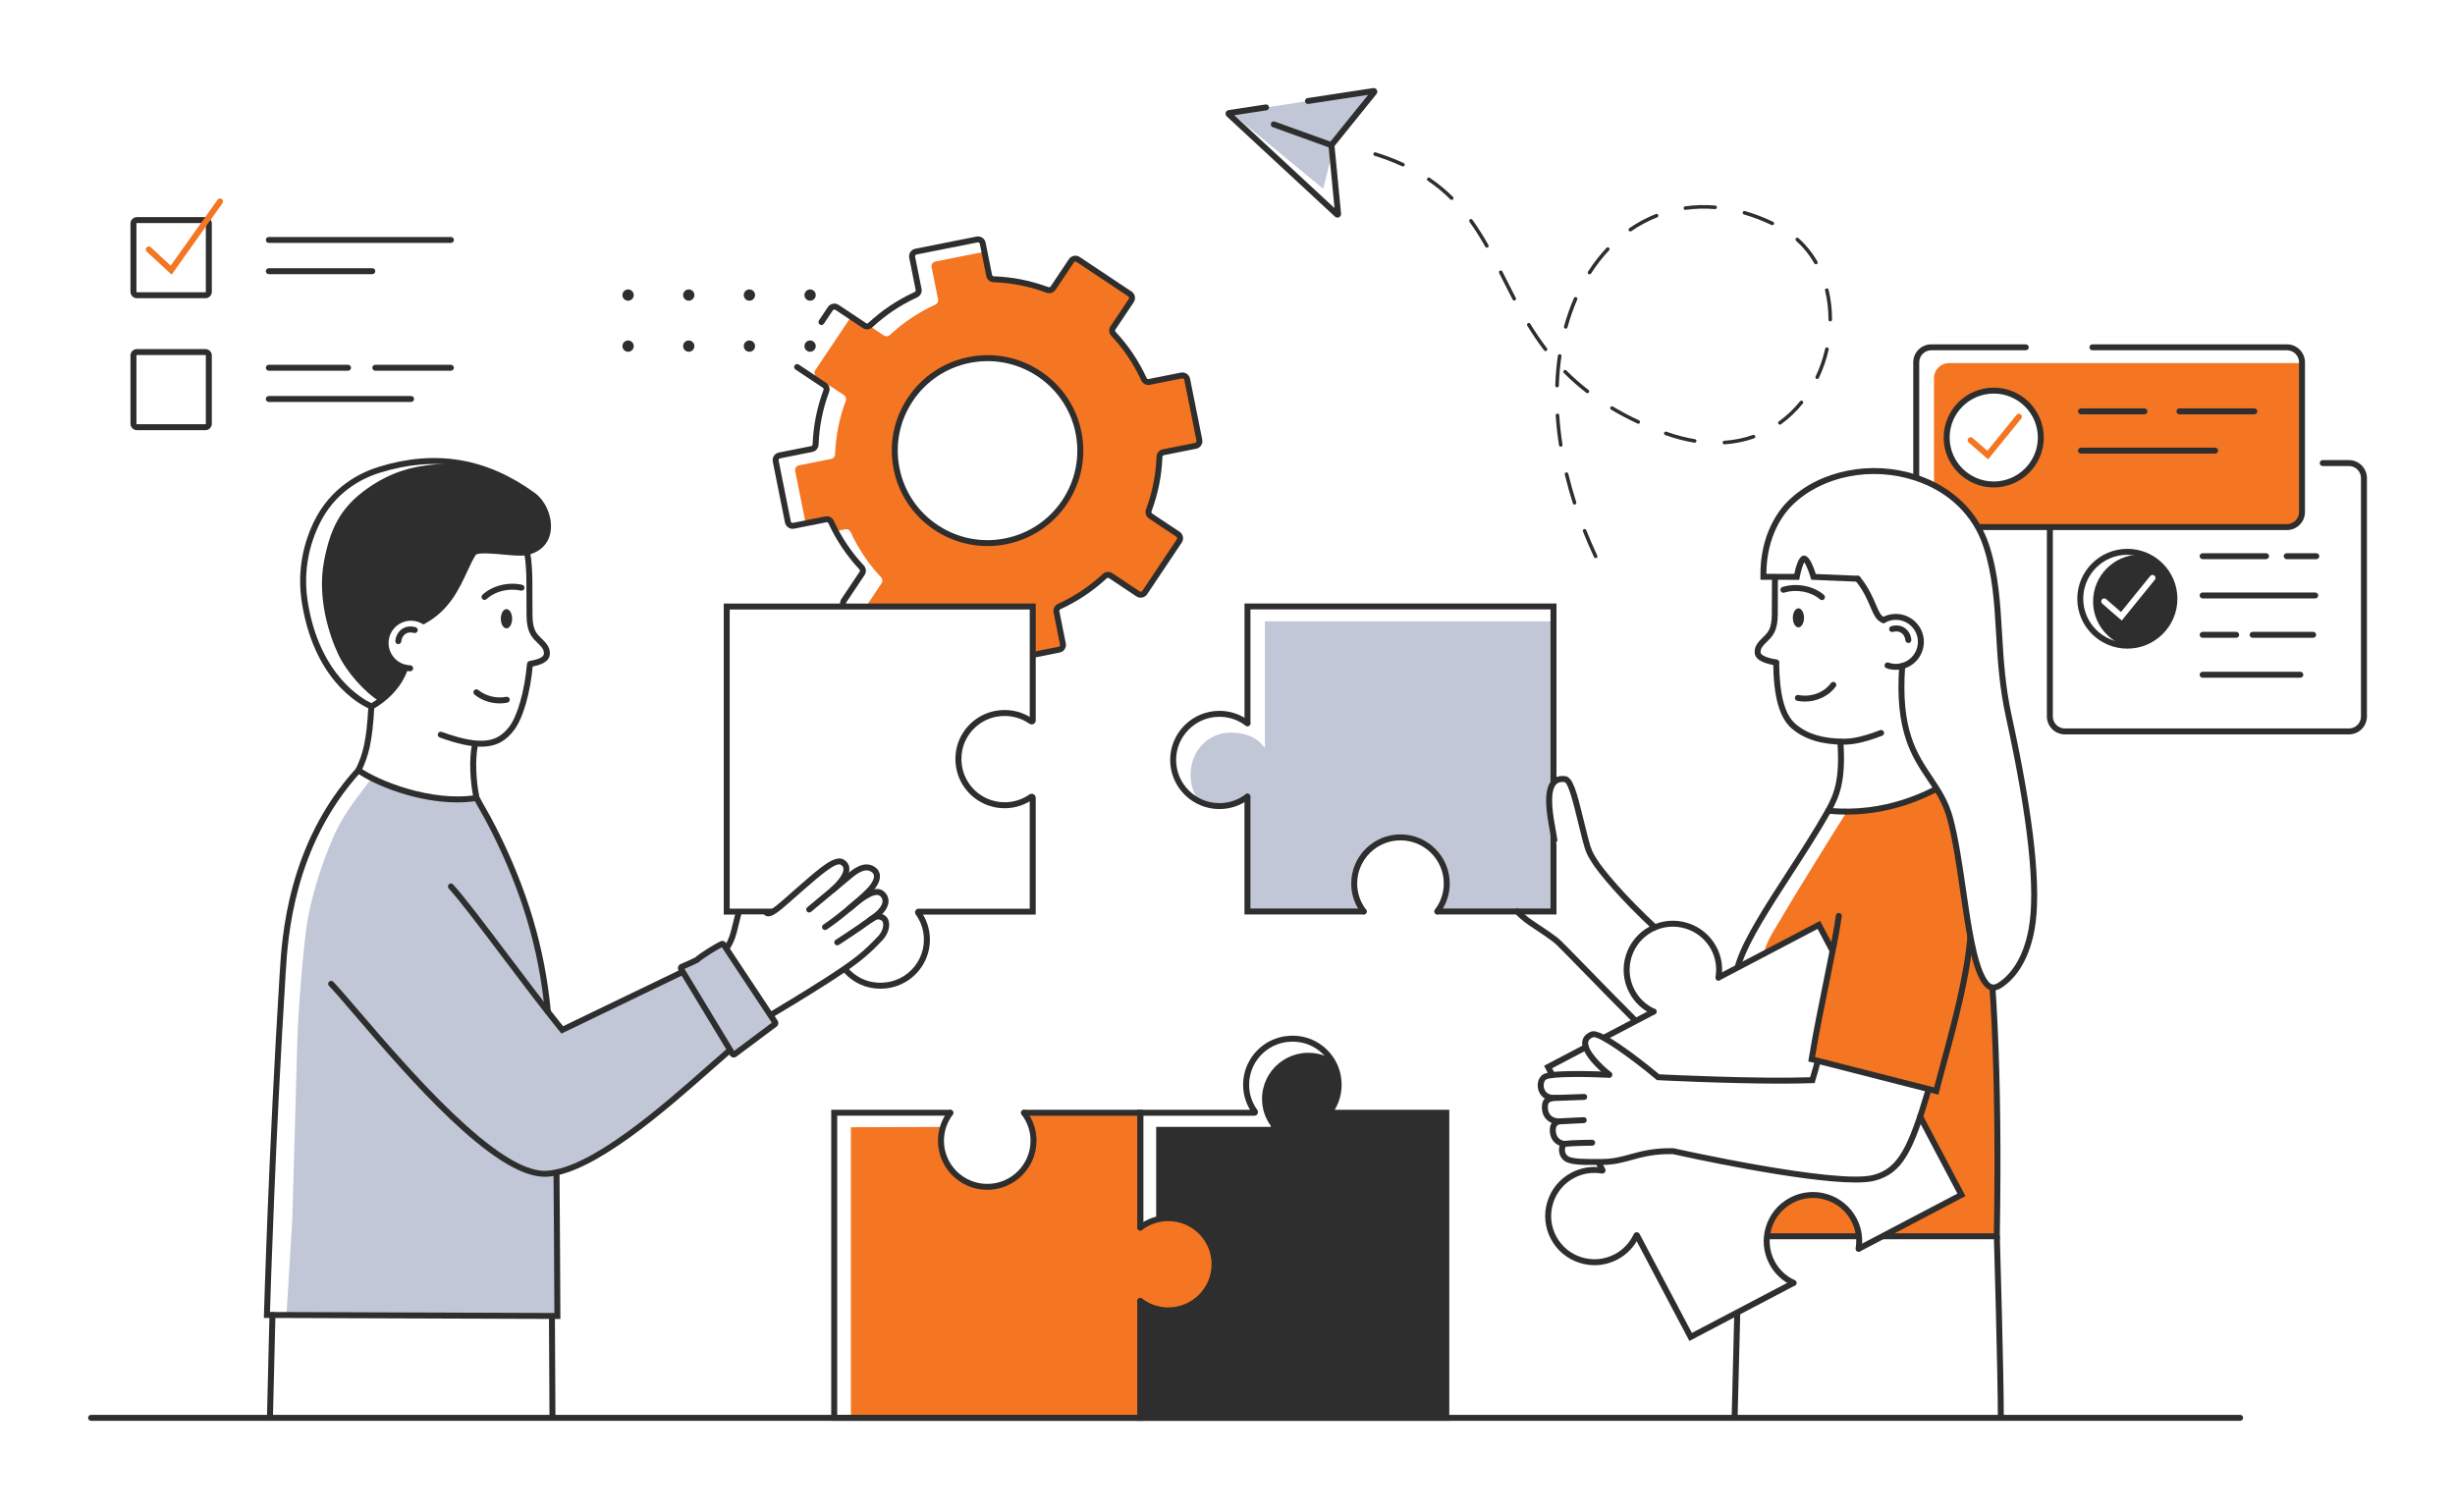 <svg width="669" height="412" viewBox="0 0 669 412" fill="none" xmlns="http://www.w3.org/2000/svg">
<g filter="url(#filter0_d_3272_17398)">
<path d="M47.963 71.282H29.317C28.345 71.282 27.554 70.493 27.554 69.524V50.933C27.554 49.964 28.345 49.175 29.317 49.175H47.963C48.934 49.175 49.725 49.964 49.725 50.933V69.524C49.725 70.493 48.934 71.282 47.963 71.282ZM29.317 50.798C29.241 50.798 29.182 50.861 29.182 50.933V69.524C29.182 69.6 29.245 69.659 29.317 69.659H47.963C48.038 69.659 48.097 69.6 48.097 69.524V50.933C48.097 50.857 48.038 50.798 47.963 50.798H29.317Z" fill="#2E2E2E"/>
<path d="M38.764 64.848L31.983 58.574C31.655 58.268 31.634 57.756 31.941 57.429C32.248 57.102 32.762 57.081 33.09 57.387L38.511 62.403L51.298 44.432C51.559 44.067 52.068 43.979 52.434 44.239C52.8 44.499 52.888 45.007 52.627 45.372L38.768 64.853L38.764 64.848Z" fill="#F47522"/>
<path d="M47.963 107.249H29.317C28.345 107.249 27.554 106.461 27.554 105.492V86.9C27.554 85.931 28.345 85.143 29.317 85.143H47.963C48.934 85.143 49.725 85.931 49.725 86.9V105.492C49.725 106.461 48.934 107.249 47.963 107.249ZM29.317 86.766C29.241 86.766 29.182 86.825 29.182 86.9V105.492C29.182 105.568 29.245 105.626 29.317 105.626H47.963C48.038 105.626 48.097 105.563 48.097 105.492V86.9C48.097 86.825 48.038 86.766 47.963 86.766H29.317Z" fill="#2E2E2E"/>
<path d="M114.879 56.209H65.25C64.8 56.209 64.439 55.844 64.439 55.399C64.439 54.955 64.804 54.59 65.25 54.59H114.879C115.329 54.59 115.691 54.955 115.691 55.399C115.691 55.844 115.325 56.209 114.879 56.209Z" fill="#2E2E2E"/>
<path d="M93.453 64.727H65.25C64.8 64.727 64.439 64.362 64.439 63.917C64.439 63.473 64.804 63.108 65.25 63.108H93.453C93.903 63.108 94.264 63.473 94.264 63.917C94.264 64.362 93.898 64.727 93.453 64.727Z" fill="#2E2E2E"/>
<path d="M114.879 91.04H94.269C93.819 91.04 93.457 90.675 93.457 90.23C93.457 89.785 93.823 89.421 94.269 89.421H114.879C115.329 89.421 115.691 89.785 115.691 90.23C115.691 90.675 115.325 91.04 114.879 91.04Z" fill="#2E2E2E"/>
<path d="M86.845 91.04H65.25C64.8 91.04 64.439 90.675 64.439 90.23C64.439 89.785 64.804 89.421 65.25 89.421H86.845C87.295 89.421 87.657 89.785 87.657 90.23C87.657 90.675 87.291 91.04 86.845 91.04Z" fill="#2E2E2E"/>
<path d="M104.031 99.557H65.25C64.8 99.557 64.439 99.192 64.439 98.748C64.439 98.303 64.804 97.939 65.25 97.939H104.031C104.481 97.939 104.843 98.303 104.843 98.748C104.843 99.192 104.477 99.557 104.031 99.557Z" fill="#2E2E2E"/>
<path d="M354.871 29.493L366.48 15.1C366.576 14.974 366.475 14.793 366.316 14.814L326.937 20.812C326.782 20.833 326.723 21.03 326.849 21.126L356.351 48.458C356.486 48.563 356.679 48.437 356.633 48.274L354.837 29.648C354.824 29.594 354.837 29.539 354.871 29.493Z" fill="#C1C7D6"/>
<path d="M354.69 32.333C354.724 33.209 352.578 41.442 352.578 41.442L327.413 20.682L356.633 48.274L354.69 32.333Z" fill="white"/>
<path d="M356.461 49.31C356.242 49.31 356.027 49.238 355.847 49.096L355.796 49.054L326.311 21.734C326.021 21.487 325.903 21.093 326.004 20.724C326.109 20.338 326.437 20.057 326.832 20.006L336.898 18.471C337.339 18.404 337.756 18.706 337.823 19.151C337.89 19.596 337.588 20.006 337.142 20.074L328.351 21.412L355.662 46.714L354.025 29.758C353.979 29.489 354.051 29.204 354.223 28.99L364.818 15.854L348.545 18.333C348.103 18.4 347.687 18.098 347.619 17.654C347.552 17.209 347.855 16.798 348.301 16.731L366.194 14.009C366.614 13.955 367.001 14.148 367.203 14.5C367.405 14.848 367.372 15.28 367.123 15.599L355.67 29.799L357.441 48.161C357.504 48.546 357.336 48.932 357.003 49.15C356.839 49.259 356.65 49.314 356.461 49.314V49.31ZM327.089 21.609H327.06C327.06 21.609 327.076 21.609 327.089 21.609Z" fill="#2E2E2E"/>
<path d="M354.816 30.374C354.723 30.374 354.631 30.357 354.538 30.324L338.828 24.662C338.407 24.511 338.189 24.045 338.34 23.622C338.491 23.202 338.958 22.984 339.383 23.135L355.093 28.797C355.514 28.948 355.733 29.414 355.581 29.837C355.463 30.169 355.148 30.374 354.816 30.374Z" fill="#2E2E2E"/>
<path d="M426.821 142.135C426.636 142.135 426.46 142.03 426.38 141.854C425.294 139.53 424.281 137.177 423.36 134.858C423.259 134.607 423.385 134.326 423.633 134.225C423.881 134.124 424.167 134.25 424.268 134.498C425.181 136.8 426.19 139.136 427.267 141.439C427.381 141.682 427.276 141.971 427.032 142.084C426.964 142.114 426.893 142.131 426.825 142.131L426.821 142.135ZM421.076 127.527C420.87 127.527 420.676 127.397 420.609 127.187C419.772 124.575 419.036 121.937 418.413 119.341C418.35 119.081 418.514 118.816 418.775 118.753C419.036 118.69 419.301 118.854 419.364 119.114C419.978 121.685 420.71 124.302 421.538 126.89C421.618 127.146 421.479 127.418 421.223 127.502C421.172 127.519 421.122 127.527 421.076 127.527ZM417.315 111.758C417.08 111.758 416.869 111.586 416.832 111.347C416.411 108.629 416.108 105.903 415.936 103.244C415.919 102.976 416.121 102.745 416.39 102.728C416.659 102.716 416.891 102.913 416.907 103.181C417.076 105.811 417.374 108.508 417.791 111.2C417.833 111.464 417.648 111.716 417.383 111.754C417.357 111.754 417.332 111.758 417.307 111.758H417.315ZM461.905 111.104C461.648 111.104 461.434 110.906 461.417 110.651C461.4 110.382 461.602 110.152 461.871 110.135C464.589 109.954 467.217 109.426 469.682 108.558C469.935 108.47 470.216 108.6 470.305 108.856C470.393 109.107 470.263 109.388 470.006 109.476C467.453 110.374 464.74 110.923 461.934 111.108C461.922 111.108 461.913 111.108 461.901 111.108L461.905 111.104ZM453.804 110.672C453.779 110.672 453.749 110.672 453.724 110.663C451.146 110.24 448.475 109.535 445.783 108.579C445.53 108.487 445.396 108.21 445.488 107.958C445.581 107.706 445.858 107.572 446.111 107.665C448.748 108.604 451.36 109.288 453.884 109.703C454.149 109.745 454.33 109.996 454.288 110.261C454.25 110.5 454.039 110.667 453.808 110.667L453.804 110.672ZM477.03 105.748C476.879 105.748 476.732 105.677 476.635 105.547C476.475 105.329 476.526 105.022 476.744 104.867C478.869 103.336 480.812 101.491 482.524 99.377C482.692 99.168 482.999 99.134 483.209 99.306C483.42 99.474 483.453 99.78 483.281 99.99C481.518 102.166 479.512 104.075 477.316 105.656C477.228 105.719 477.131 105.748 477.03 105.748ZM438.443 105.5C438.376 105.5 438.304 105.484 438.237 105.454C435.709 104.272 433.282 102.992 431.027 101.642C430.796 101.504 430.72 101.206 430.859 100.975C430.998 100.745 431.297 100.669 431.528 100.807C433.757 102.137 436.151 103.403 438.649 104.574C438.893 104.687 438.998 104.976 438.885 105.219C438.8 105.396 438.624 105.5 438.443 105.5ZM424.575 97.159C424.47 97.159 424.365 97.125 424.277 97.058C422.11 95.385 420.049 93.569 418.152 91.66C417.963 91.468 417.963 91.161 418.152 90.973C418.346 90.784 418.653 90.784 418.842 90.973C420.714 92.856 422.741 94.642 424.874 96.286C425.088 96.45 425.126 96.756 424.962 96.97C424.865 97.096 424.722 97.159 424.575 97.159ZM416.302 95.586C416.302 95.586 416.289 95.586 416.285 95.586C416.016 95.578 415.805 95.351 415.814 95.083C415.91 92.323 416.15 89.589 416.533 86.955C416.571 86.691 416.819 86.502 417.088 86.544C417.353 86.582 417.538 86.829 417.5 87.097C417.122 89.693 416.882 92.394 416.79 95.12C416.781 95.385 416.562 95.59 416.302 95.59V95.586ZM487.201 93.304C487.129 93.304 487.062 93.288 486.995 93.258C486.751 93.145 486.646 92.852 486.764 92.612C487.899 90.218 488.774 87.676 489.367 85.055C489.426 84.791 489.687 84.627 489.952 84.686C490.217 84.745 490.381 85.005 490.322 85.269C489.712 87.957 488.812 90.57 487.647 93.028C487.563 93.204 487.386 93.304 487.205 93.304H487.201ZM413.172 85.697C413.025 85.697 412.882 85.629 412.785 85.504C411.195 83.432 409.694 81.226 408.188 78.764C408.049 78.533 408.121 78.236 408.352 78.097C408.583 77.959 408.882 78.03 409.021 78.261C410.506 80.693 411.99 82.87 413.559 84.916C413.723 85.13 413.681 85.436 413.467 85.6C413.378 85.667 413.273 85.701 413.172 85.701V85.697ZM418.67 79.578C418.628 79.578 418.586 79.573 418.539 79.561C418.279 79.49 418.127 79.221 418.199 78.961C418.935 76.281 419.847 73.689 420.907 71.248C421.013 71.001 421.303 70.888 421.551 70.997C421.799 71.102 421.913 71.391 421.803 71.638C420.764 74.037 419.868 76.587 419.141 79.221C419.082 79.439 418.884 79.578 418.67 79.578ZM490.755 77.602C490.486 77.602 490.267 77.384 490.267 77.116V77.019C490.267 74.327 489.956 71.693 489.346 69.189C489.283 68.929 489.443 68.665 489.704 68.602C489.969 68.539 490.229 68.698 490.293 68.959C490.923 71.538 491.239 74.251 491.239 77.019V77.112C491.239 77.38 491.02 77.598 490.751 77.598L490.755 77.602ZM404.638 71.924C404.461 71.924 404.293 71.827 404.205 71.664C403.263 69.856 402.346 68.032 401.458 66.27L400.528 64.421C400.407 64.181 400.503 63.888 400.747 63.766C400.987 63.645 401.281 63.741 401.403 63.984L402.333 65.834C403.216 67.595 404.133 69.416 405.071 71.215C405.197 71.454 405.105 71.748 404.865 71.873C404.794 71.911 404.718 71.928 404.638 71.928V71.924ZM425.156 64.769C425.067 64.769 424.975 64.743 424.895 64.693C424.668 64.546 424.6 64.249 424.748 64.022C426.258 61.673 427.949 59.497 429.782 57.555C429.968 57.358 430.275 57.35 430.472 57.534C430.67 57.719 430.678 58.025 430.493 58.222C428.701 60.122 427.044 62.248 425.568 64.546C425.475 64.693 425.315 64.769 425.156 64.769ZM486.848 62.043C486.679 62.043 486.515 61.955 486.423 61.799C485.081 59.459 483.403 57.383 481.439 55.63C481.237 55.45 481.22 55.144 481.401 54.942C481.582 54.741 481.889 54.724 482.09 54.904C484.13 56.729 485.872 58.885 487.268 61.313C487.403 61.548 487.323 61.846 487.087 61.975C487.012 62.017 486.928 62.038 486.843 62.038L486.848 62.043ZM397.18 57.513C397.008 57.513 396.844 57.425 396.756 57.266C395.296 54.682 393.887 52.459 392.448 50.471C392.289 50.253 392.339 49.947 392.558 49.792C392.777 49.633 393.084 49.683 393.239 49.901C394.699 51.923 396.129 54.175 397.605 56.788C397.736 57.022 397.656 57.32 397.42 57.45C397.344 57.492 397.26 57.513 397.18 57.513ZM436.277 53.08C436.121 53.08 435.97 53.009 435.873 52.87C435.722 52.648 435.776 52.346 435.995 52.195C438.275 50.618 440.714 49.318 443.246 48.324C443.495 48.224 443.781 48.349 443.882 48.597C443.983 48.848 443.856 49.129 443.608 49.23C441.148 50.199 438.775 51.465 436.554 52.996C436.47 53.055 436.374 53.084 436.277 53.084V53.08ZM474.961 51.373C474.89 51.373 474.818 51.356 474.751 51.327C472.256 50.14 469.729 49.175 467.238 48.458C466.978 48.383 466.83 48.114 466.906 47.854C466.982 47.594 467.251 47.448 467.512 47.523C470.057 48.253 472.635 49.239 475.176 50.446C475.419 50.564 475.52 50.853 475.407 51.096C475.323 51.273 475.15 51.373 474.965 51.373H474.961ZM451.272 47.204C451.032 47.204 450.822 47.028 450.788 46.785C450.75 46.521 450.935 46.273 451.205 46.236C453.88 45.862 456.656 45.791 459.428 46.022C459.697 46.043 459.894 46.278 459.873 46.546C459.852 46.814 459.617 47.016 459.348 46.99C456.647 46.764 453.947 46.835 451.343 47.2C451.322 47.2 451.297 47.204 451.276 47.204H451.272ZM387.599 44.499C387.473 44.499 387.351 44.453 387.254 44.357C385.336 42.457 383.317 40.792 381.079 39.265C380.856 39.114 380.802 38.812 380.953 38.59C381.104 38.368 381.407 38.313 381.63 38.464C383.918 40.024 385.984 41.727 387.939 43.669C388.129 43.858 388.133 44.168 387.939 44.357C387.843 44.453 387.721 44.499 387.594 44.499H387.599ZM374.307 35.373C374.24 35.373 374.168 35.361 374.101 35.327C371.783 34.253 369.256 33.289 366.593 32.454C366.336 32.374 366.193 32.102 366.273 31.846C366.353 31.59 366.631 31.448 366.883 31.527C369.588 32.37 372.154 33.352 374.509 34.446C374.753 34.56 374.858 34.849 374.745 35.092C374.661 35.268 374.484 35.373 374.303 35.373H374.307Z" fill="#2E2E2E"/>
<path d="M315.509 93.372C315.366 92.663 314.672 92.201 313.961 92.34L305.17 94.089C304.573 94.206 303.976 93.896 303.724 93.342C301.612 88.737 298.79 84.585 295.425 80.987C295.008 80.542 294.945 79.875 295.286 79.368L300.266 71.928C300.67 71.324 300.506 70.51 299.9 70.108L285.784 60.713C285.179 60.311 284.363 60.474 283.959 61.078L278.979 68.518C278.638 69.026 277.999 69.223 277.427 69.009C272.8 67.289 267.874 66.287 262.802 66.107C262.192 66.086 261.674 65.658 261.552 65.062L259.798 56.297C259.655 55.588 258.961 55.127 258.251 55.265L241.607 58.574C240.896 58.717 240.433 59.409 240.572 60.118L242.326 68.883C242.444 69.479 242.132 70.07 241.577 70.326C236.959 72.431 232.795 75.245 229.186 78.6C228.74 79.016 228.071 79.079 227.562 78.739L220.101 73.773C219.495 73.371 218.679 73.534 218.275 74.138L209.211 88.473C208.807 89.077 208.609 89.631 209.215 90.033L216.677 94.999C217.186 95.339 217.383 95.976 217.169 96.546C215.444 101.16 214.439 106.071 214.258 111.129C214.237 111.737 213.808 112.253 213.211 112.374L204.42 114.123C203.709 114.266 203.246 114.958 203.385 115.667L206.704 132.262C206.847 132.971 207.541 133.432 208.252 133.294L217.043 131.545C217.64 131.428 218.237 131.738 218.49 132.292C220.601 136.897 223.423 141.049 226.788 144.647C227.205 145.092 227.268 145.758 226.927 146.266L221.947 153.706C221.543 154.31 221.707 155.124 222.313 155.526L236.429 164.921C237.035 165.323 237.851 165.16 238.254 164.556L243.235 157.116C243.575 156.608 244.215 156.411 244.787 156.625C249.413 158.344 254.339 159.347 259.411 159.527C260.021 159.548 260.539 159.976 260.661 160.571L262.415 169.337C262.558 170.046 263.252 170.507 263.963 170.369L280.606 167.06C281.317 166.917 281.78 166.225 281.641 165.516L279.887 156.751C279.769 156.155 280.081 155.564 280.636 155.308C285.254 153.203 289.418 150.389 293.027 147.033C293.473 146.618 294.142 146.555 294.651 146.895L302.113 151.861C302.718 152.263 303.534 152.1 303.938 151.496L313.36 137.421C313.764 136.817 313.6 136.003 312.994 135.601L305.532 130.635C305.023 130.295 304.826 129.658 305.04 129.087C306.765 124.474 307.77 119.563 307.951 114.505C307.972 113.897 308.401 113.381 308.998 113.259L317.789 111.51C318.5 111.368 318.963 110.676 318.824 109.967L315.505 93.372H315.509ZM266.049 137.534C252.362 140.256 239.049 131.398 236.32 117.747C233.59 104.1 242.473 90.826 256.164 88.104C269.855 85.382 283.164 94.24 285.894 107.891C288.623 121.538 279.74 134.812 266.049 137.534Z" fill="#F47522"/>
<path d="M241.497 70.326C236.879 72.431 232.715 75.245 229.106 78.6C229.03 78.672 228.938 78.718 228.849 78.768L232.866 81.444C233.375 81.784 234.044 81.721 234.49 81.306C238.099 77.95 242.263 75.136 246.881 73.031C247.436 72.779 247.752 72.188 247.63 71.588L245.876 62.823C245.733 62.114 246.196 61.422 246.911 61.279L260.185 58.641L259.718 56.297C259.575 55.588 258.881 55.127 258.171 55.265L241.527 58.574C240.816 58.717 240.353 59.409 240.492 60.118L242.246 68.883C242.364 69.479 242.053 70.07 241.497 70.326Z" fill="white"/>
<path d="M227.621 158.235C227.016 157.833 226.856 157.019 227.256 156.415L232.236 148.975C232.576 148.467 232.513 147.801 232.097 147.356C228.732 143.758 225.91 139.606 223.798 135.001C223.546 134.447 222.953 134.133 222.351 134.254L219.68 134.787C221.611 138.402 223.97 141.719 226.713 144.655C227.129 145.1 227.192 145.767 226.852 146.274L221.872 153.714C221.468 154.318 221.632 155.132 222.238 155.534L236.353 164.929C236.782 165.214 237.312 165.201 237.729 164.967L227.621 158.239V158.235Z" fill="white"/>
<path d="M208.694 118.372C208.551 117.663 209.013 116.971 209.728 116.828L218.519 115.079C219.117 114.962 219.546 114.442 219.567 113.834C219.748 108.776 220.753 103.861 222.477 99.251C222.692 98.681 222.494 98.039 221.985 97.704L214.523 92.738C213.918 92.336 213.758 91.522 214.158 90.918L223.579 76.843C223.697 76.667 223.853 76.541 224.025 76.445L220.017 73.777C219.411 73.375 218.595 73.538 218.191 74.142L215.188 78.626L210.263 85.986L208.769 88.217C208.366 88.821 208.53 89.635 209.135 90.037L216.597 95.003C217.106 95.343 217.304 95.98 217.089 96.55C215.365 101.164 214.359 106.075 214.179 111.133C214.158 111.741 213.729 112.257 213.131 112.379L204.34 114.127C203.629 114.27 203.167 114.962 203.306 115.671L206.624 132.266C206.767 132.975 207.461 133.436 208.172 133.298L211.541 132.627L208.69 118.372H208.694Z" fill="white"/>
<path d="M263.706 171.207C263.29 171.207 262.882 171.086 262.528 170.851C262.057 170.536 261.733 170.054 261.624 169.5L259.87 160.735C259.824 160.513 259.63 160.349 259.391 160.341C254.305 160.16 249.3 159.166 244.509 157.388C244.286 157.304 244.042 157.38 243.916 157.568L238.936 165.008C238.284 165.981 236.959 166.246 235.983 165.596L221.867 156.201C221.396 155.887 221.072 155.408 220.963 154.851C220.854 154.293 220.963 153.727 221.278 153.257L226.258 145.817C226.385 145.628 226.359 145.372 226.2 145.2C222.713 141.472 219.873 137.24 217.754 132.631C217.657 132.417 217.43 132.296 217.207 132.342L208.416 134.091C207.263 134.321 206.14 133.571 205.909 132.426L202.59 115.83C202.481 115.272 202.59 114.706 202.906 114.236C203.221 113.767 203.701 113.444 204.26 113.335L213.051 111.586C213.274 111.54 213.438 111.347 213.446 111.108C213.627 106.041 214.624 101.046 216.408 96.269C216.492 96.047 216.416 95.804 216.227 95.678L208.765 90.712C208.391 90.465 208.29 89.962 208.538 89.588C208.786 89.215 209.291 89.115 209.665 89.362L217.127 94.328C217.947 94.873 218.279 95.905 217.93 96.836C216.206 101.449 215.242 106.272 215.07 111.166C215.036 112.16 214.334 112.987 213.367 113.179L204.576 114.928C204.445 114.954 204.332 115.029 204.256 115.142C204.18 115.255 204.155 115.386 204.18 115.52L207.499 132.115C207.554 132.388 207.819 132.564 208.092 132.509L216.883 130.761C217.85 130.568 218.814 131.067 219.23 131.968C221.274 136.422 224.017 140.507 227.386 144.106C228.063 144.831 228.155 145.909 227.609 146.727L222.629 154.167C222.553 154.28 222.528 154.41 222.553 154.545C222.578 154.675 222.654 154.788 222.767 154.863L236.883 164.258C237.115 164.409 237.426 164.35 237.581 164.119L242.562 156.679C243.108 155.861 244.143 155.53 245.077 155.878C249.704 157.598 254.541 158.558 259.449 158.73C260.442 158.764 261.275 159.464 261.468 160.429L263.222 169.194C263.248 169.324 263.323 169.437 263.437 169.513C263.546 169.588 263.681 169.613 263.815 169.588L280.463 166.279C280.594 166.254 280.707 166.179 280.783 166.065C280.859 165.952 280.884 165.822 280.859 165.688L279.105 156.923C278.911 155.958 279.408 154.997 280.316 154.582C284.783 152.544 288.88 149.81 292.489 146.45C293.217 145.775 294.298 145.683 295.118 146.228L302.58 151.194C302.693 151.269 302.823 151.294 302.958 151.269C303.088 151.244 303.202 151.168 303.278 151.055L312.7 136.98C312.775 136.867 312.801 136.737 312.775 136.603C312.75 136.473 312.674 136.36 312.561 136.284L305.099 131.318C304.279 130.773 303.947 129.741 304.296 128.81C306.02 124.197 306.983 119.374 307.156 114.48C307.19 113.486 307.892 112.659 308.859 112.467L317.65 110.718C317.781 110.692 317.894 110.617 317.97 110.504C318.046 110.391 318.071 110.26 318.046 110.126L314.727 93.531C314.672 93.258 314.407 93.082 314.134 93.136L305.343 94.885C304.376 95.078 303.412 94.584 302.996 93.678C300.952 89.224 298.209 85.139 294.84 81.54C294.163 80.815 294.07 79.737 294.617 78.919L299.597 71.479C299.753 71.248 299.69 70.938 299.459 70.783L285.343 61.388C285.111 61.233 284.8 61.296 284.644 61.527L279.664 68.967C279.117 69.785 278.083 70.116 277.149 69.768C272.522 68.048 267.685 67.088 262.776 66.916C261.78 66.882 260.951 66.182 260.758 65.217L259.004 56.452C258.978 56.322 258.903 56.209 258.789 56.133C258.68 56.058 258.545 56.033 258.41 56.058L241.767 59.367C241.636 59.392 241.523 59.467 241.447 59.581C241.371 59.694 241.346 59.824 241.371 59.958L243.125 68.724C243.319 69.688 242.822 70.648 241.914 71.064C237.447 73.102 233.35 75.836 229.741 79.196C229.013 79.871 227.933 79.963 227.112 79.418L219.651 74.452C219.537 74.377 219.402 74.352 219.272 74.377C219.142 74.402 219.028 74.478 218.952 74.591L216.521 78.223C216.273 78.596 215.768 78.697 215.394 78.449C215.02 78.202 214.919 77.699 215.167 77.325L217.598 73.693C217.913 73.224 218.393 72.901 218.952 72.792C219.512 72.683 220.08 72.792 220.551 73.106L228.012 78.072C228.202 78.198 228.458 78.172 228.631 78.013C232.37 74.536 236.614 71.705 241.237 69.596C241.451 69.495 241.573 69.273 241.527 69.051L239.773 60.285C239.664 59.727 239.773 59.161 240.088 58.691C240.404 58.222 240.883 57.899 241.443 57.79L258.087 54.481C258.646 54.372 259.214 54.481 259.685 54.795C260.156 55.11 260.48 55.588 260.589 56.146L262.343 64.911C262.39 65.133 262.583 65.297 262.823 65.305C267.908 65.486 272.913 66.48 277.704 68.258C277.927 68.342 278.171 68.266 278.297 68.078L283.277 60.638C283.929 59.664 285.254 59.4 286.23 60.05L300.346 69.445C301.322 70.095 301.587 71.416 300.935 72.389L295.955 79.829C295.829 80.018 295.854 80.274 296.014 80.446C299.501 84.174 302.34 88.406 304.455 93.015C304.552 93.229 304.779 93.35 305.002 93.304L313.793 91.555C314.946 91.329 316.069 92.076 316.3 93.22L319.619 109.816C319.728 110.374 319.619 110.94 319.303 111.41C318.988 111.879 318.508 112.202 317.949 112.311L309.158 114.06C308.935 114.106 308.771 114.299 308.763 114.538C308.582 119.605 307.585 124.6 305.801 129.377C305.717 129.599 305.793 129.842 305.982 129.968L313.444 134.934C313.915 135.248 314.239 135.726 314.348 136.284C314.458 136.842 314.348 137.408 314.033 137.878L304.611 151.953C304.296 152.422 303.816 152.745 303.257 152.854C302.697 152.968 302.129 152.854 301.658 152.54L294.197 147.574C294.007 147.448 293.751 147.474 293.578 147.633C289.839 151.11 285.595 153.941 280.972 156.05C280.758 156.151 280.636 156.373 280.682 156.595L282.436 165.361C282.546 165.919 282.436 166.485 282.121 166.954C281.805 167.424 281.326 167.747 280.766 167.856L264.122 171.165C263.984 171.195 263.841 171.207 263.702 171.207H263.706Z" fill="#2E2E2E"/>
<path d="M261.098 138.834C248.917 138.834 237.994 130.261 235.525 117.906C234.162 111.091 235.541 104.158 239.411 98.379C243.281 92.6 249.174 88.67 256.009 87.311C262.844 85.952 269.796 87.328 275.593 91.186C281.389 95.045 285.33 100.92 286.693 107.736C288.056 114.551 286.676 121.483 282.806 127.263C278.937 133.042 273.044 136.972 266.209 138.331C264.492 138.67 262.785 138.834 261.098 138.834ZM261.115 88.427C259.533 88.427 257.931 88.582 256.324 88.9C249.918 90.175 244.391 93.862 240.761 99.281C237.136 104.699 235.84 111.2 237.119 117.591C238.397 123.979 242.095 129.49 247.529 133.109C252.963 136.724 259.487 138.016 265.893 136.741C272.299 135.466 277.826 131.78 281.456 126.361C285.082 120.942 286.377 114.442 285.099 108.05C282.781 96.466 272.539 88.427 261.119 88.427H261.115Z" fill="#2E2E2E"/>
<path d="M594.846 115.902L632.083 116.208C634.35 116.208 636.184 118.04 636.184 120.297V185.265C636.184 187.526 634.346 189.355 632.083 189.355H554.694C552.431 189.355 550.593 187.522 550.593 185.265V119.991C550.593 117.73 552.431 115.902 554.694 115.902L577.188 115.465L594.842 115.902H594.846Z" fill="white"/>
<path d="M632.087 190.164H554.698C551.989 190.164 549.785 187.966 549.785 185.265V120.297C549.785 117.596 551.989 115.398 554.698 115.398L577.18 115.092H577.193C577.638 115.092 578 115.449 578.004 115.893C578.009 116.342 577.651 116.711 577.201 116.715L554.706 117.021C552.881 117.021 551.409 118.493 551.409 120.301V185.27C551.409 187.077 552.885 188.549 554.698 188.549H632.087C633.9 188.549 635.377 187.077 635.377 185.27V120.301C635.377 118.493 633.9 117.021 632.087 117.021H624.95C624.499 117.021 624.138 116.656 624.138 116.212C624.138 115.767 624.504 115.402 624.95 115.402H632.087C634.796 115.402 637 117.6 637 120.301V185.27C637 187.971 634.796 190.168 632.087 190.168V190.164Z" fill="#2E2E2E"/>
<path d="M571.711 165.982C578.797 165.982 584.54 160.255 584.54 153.19C584.54 146.125 578.797 140.398 571.711 140.398C564.626 140.398 558.883 146.125 558.883 153.19C558.883 160.255 564.626 165.982 571.711 165.982Z" fill="#2E2E2E"/>
<path d="M562.378 153.937C562.378 146.874 568.119 141.145 575.207 141.145C575.518 141.145 575.821 141.17 576.124 141.191C574.748 140.688 573.263 140.398 571.711 140.398C564.628 140.398 558.883 146.123 558.883 153.19C558.883 160.257 564.14 165.466 570.794 165.935C565.886 164.14 562.378 159.452 562.378 153.937Z" fill="white"/>
<path d="M571.712 166.791C564.191 166.791 558.071 160.689 558.071 153.19C558.071 145.691 564.191 139.589 571.712 139.589C579.233 139.589 585.353 145.691 585.353 153.19C585.353 160.689 579.233 166.791 571.712 166.791ZM571.712 141.208C565.087 141.208 559.695 146.58 559.695 153.186C559.695 159.791 565.083 165.164 571.712 165.164C578.341 165.164 583.725 159.791 583.725 153.186C583.725 146.58 578.337 141.208 571.712 141.208Z" fill="#2E2E2E"/>
<path d="M623.212 142.399H615.136C614.686 142.399 614.324 142.034 614.324 141.589C614.324 141.145 614.69 140.78 615.136 140.78H623.212C623.662 140.78 624.024 141.145 624.024 141.589C624.024 142.034 623.658 142.399 623.212 142.399Z" fill="#2E2E2E"/>
<path d="M609.521 142.399H592.229C591.779 142.399 591.417 142.034 591.417 141.589C591.417 141.145 591.783 140.78 592.229 140.78H609.521C609.971 140.78 610.333 141.145 610.333 141.589C610.333 142.034 609.967 142.399 609.521 142.399Z" fill="#2E2E2E"/>
<path d="M622.913 153.102H592.229C591.779 153.102 591.417 152.737 591.417 152.292C591.417 151.848 591.783 151.483 592.229 151.483H622.913C623.363 151.483 623.725 151.848 623.725 152.292C623.725 152.737 623.359 153.102 622.913 153.102Z" fill="#2E2E2E"/>
<path d="M622.354 163.83H605.845C605.395 163.83 605.033 163.465 605.033 163.021C605.033 162.576 605.399 162.211 605.845 162.211H622.354C622.804 162.211 623.166 162.576 623.166 163.021C623.166 163.465 622.8 163.83 622.354 163.83Z" fill="#2E2E2E"/>
<path d="M601.374 163.83H592.234C591.784 163.83 591.422 163.465 591.422 163.021C591.422 162.576 591.788 162.211 592.234 162.211H601.374C601.824 162.211 602.186 162.576 602.186 163.021C602.186 163.465 601.82 163.83 601.374 163.83Z" fill="#2E2E2E"/>
<path d="M618.854 174.714H592.229C591.779 174.714 591.417 174.349 591.417 173.904C591.417 173.46 591.783 173.095 592.229 173.095H618.854C619.304 173.095 619.666 173.46 619.666 173.904C619.666 174.349 619.3 174.714 618.854 174.714Z" fill="#2E2E2E"/>
<path d="M570.189 159.125L569.554 158.584C569.116 158.21 565.264 154.914 564.834 154.486C564.515 154.167 564.515 153.656 564.834 153.337C565.15 153.018 565.667 153.018 565.987 153.337C566.244 153.593 568.326 155.388 569.979 156.805L577.941 147C578.223 146.652 578.736 146.597 579.085 146.878C579.434 147.159 579.489 147.671 579.207 148.019L570.193 159.12L570.189 159.125Z" fill="white"/>
<path d="M561.693 85.277L615.204 84.652C617.471 84.652 619.305 86.485 619.305 88.742V129.565C619.305 131.826 617.467 133.655 615.204 133.655H518.289C516.022 133.655 514.188 131.822 514.188 129.565V88.742C514.188 86.481 516.026 84.652 518.289 84.652H544.039L561.693 85.277Z" fill="#F47522"/>
<path d="M519.025 93.049C519.025 90.788 520.863 88.96 523.126 88.96H618.854V88.385C618.854 86.124 617.016 84.296 614.753 84.296H517.839C515.572 84.296 514.381 86.296 514.381 88.553L513.738 129.205C513.738 131.465 515.576 133.294 517.839 133.294H519.025V93.049Z" fill="white"/>
<path d="M615.204 134.468H518.289C515.58 134.468 513.372 132.27 513.372 129.569V88.75C513.372 86.049 515.576 83.851 518.289 83.851H544.039C544.489 83.851 544.851 84.216 544.851 84.66C544.851 85.105 544.485 85.47 544.039 85.47H518.289C516.476 85.47 515 86.942 515 88.75V129.569C515 131.377 516.476 132.849 518.289 132.849H615.204C617.016 132.849 618.493 131.377 618.493 129.569V88.75C618.493 86.942 617.016 85.47 615.204 85.47H562.185C561.735 85.47 561.373 85.105 561.373 84.66C561.373 84.216 561.739 83.851 562.185 83.851H615.204C617.912 83.851 620.116 86.049 620.116 88.75V129.569C620.116 132.27 617.912 134.468 615.204 134.468Z" fill="#2E2E2E"/>
<path d="M544.373 118.299C549.383 113.304 549.383 105.205 544.373 100.209C539.363 95.214 531.24 95.214 526.23 100.209C521.22 105.205 521.22 113.304 526.23 118.299C531.24 123.295 539.363 123.295 544.373 118.299Z" fill="white"/>
<path d="M525.969 110.001C525.969 102.938 531.711 97.209 538.798 97.209C539.11 97.209 539.412 97.234 539.715 97.255C538.34 96.752 536.855 96.463 535.303 96.463C528.22 96.463 522.474 102.187 522.474 109.254C522.474 116.321 527.732 121.53 534.386 122C529.477 120.205 525.969 115.516 525.969 110.001Z" fill="white"/>
<path d="M535.303 122.855C527.782 122.855 521.662 116.753 521.662 109.254C521.662 101.755 527.782 95.653 535.303 95.653C542.824 95.653 548.944 101.755 548.944 109.254C548.944 116.753 542.824 122.855 535.303 122.855ZM535.303 97.272C528.678 97.272 523.286 102.644 523.286 109.254C523.286 115.864 528.674 121.232 535.303 121.232C541.932 121.232 547.32 115.86 547.32 109.254C547.32 102.649 541.932 97.272 535.303 97.272Z" fill="#2E2E2E"/>
<path d="M606.328 102.926H585.907C585.457 102.926 585.095 102.561 585.095 102.116C585.095 101.672 585.461 101.307 585.907 101.307H606.328C606.778 101.307 607.14 101.672 607.14 102.116C607.14 102.561 606.774 102.926 606.328 102.926Z" fill="#2E2E2E"/>
<path d="M576.368 102.926H559.076C558.626 102.926 558.265 102.561 558.265 102.116C558.265 101.672 558.631 101.307 559.076 101.307H576.368C576.818 101.307 577.18 101.672 577.18 102.116C577.18 102.561 576.814 102.926 576.368 102.926Z" fill="#2E2E2E"/>
<path d="M595.637 113.628H559.076C558.626 113.628 558.265 113.263 558.265 112.819C558.265 112.374 558.631 112.009 559.076 112.009H595.637C596.087 112.009 596.448 112.374 596.448 112.819C596.448 113.263 596.082 113.628 595.637 113.628Z" fill="#2E2E2E"/>
<path d="M533.78 115.193L533.145 114.648C532.708 114.274 528.855 110.978 528.426 110.55C528.106 110.231 528.106 109.72 528.426 109.401C528.741 109.082 529.259 109.082 529.578 109.401C529.835 109.657 531.917 111.452 533.57 112.869L541.532 103.064C541.814 102.716 542.327 102.661 542.676 102.942C543.025 103.223 543.08 103.735 542.798 104.083L533.784 115.184L533.78 115.193Z" fill="#F47522"/>
<path d="M354.189 293.285C356.254 290.593 357.272 287.053 356.561 283.266C355.632 278.296 351.64 274.274 346.664 273.326C338.609 271.791 331.568 277.906 331.568 285.665C331.568 288.403 332.456 290.932 333.949 292.996C334.037 293.117 333.953 293.285 333.802 293.285H302.726V324.308C302.726 324.547 302.991 324.681 303.189 324.543C305.229 323.125 307.698 322.286 310.373 322.286C318.15 322.286 324.283 329.307 322.748 337.339C321.797 342.304 317.759 346.28 312.779 347.207C309.191 347.874 305.83 347.01 303.193 345.177C302.996 345.039 302.731 345.173 302.731 345.412V376.435H386.122V293.285H354.189Z" fill="#2E2E2E"/>
<path d="M303.189 324.09C304.35 323.284 305.666 322.689 307.067 322.307V297.139H338.142C338.294 297.139 338.378 296.972 338.29 296.85C336.796 294.786 335.909 292.258 335.909 289.519C335.909 281.764 342.95 275.649 351.005 277.184C352.422 277.453 353.743 277.998 354.954 278.715C353.15 275.75 350.168 273.544 346.664 272.877C338.609 271.342 331.568 277.457 331.568 285.216C331.568 287.955 332.456 290.483 333.949 292.547C334.037 292.669 333.953 292.836 333.802 292.836H302.726V323.859C302.726 324.098 302.991 324.232 303.189 324.094V324.09Z" fill="white"/>
<path d="M386.935 377.248H301.915V345.416C301.915 345.005 302.142 344.628 302.504 344.439C302.87 344.25 303.311 344.275 303.652 344.514C306.264 346.33 309.453 347.001 312.624 346.414C317.31 345.542 321.053 341.834 321.945 337.187C322.622 333.66 321.718 330.083 319.467 327.369C317.217 324.656 313.903 323.1 310.374 323.1C307.964 323.1 305.642 323.83 303.656 325.209C303.311 325.449 302.874 325.478 302.508 325.285C302.142 325.096 301.919 324.723 301.919 324.308V292.476H332.637C331.405 290.412 330.757 288.08 330.757 285.665C330.757 281.659 332.532 277.902 335.632 275.343C338.727 272.789 342.807 271.766 346.82 272.529C352.133 273.54 356.372 277.797 357.365 283.119C357.979 286.411 357.399 289.678 355.725 292.476H386.939V377.248H386.935ZM303.543 375.625H385.307V294.099H354.189C354.017 294.099 353.844 294.044 353.697 293.931C353.34 293.658 353.272 293.151 353.546 292.794C355.607 290.106 356.393 286.776 355.767 283.417C354.892 278.745 351.174 275.012 346.517 274.123C342.98 273.452 339.392 274.349 336.671 276.593C333.949 278.837 332.389 282.142 332.389 285.66C332.389 288.131 333.159 290.504 334.618 292.518C334.841 292.824 334.87 293.222 334.698 293.553C334.526 293.885 334.189 294.094 333.81 294.094H303.551V323.347C305.621 322.119 307.964 321.473 310.382 321.473C314.399 321.473 318.168 323.243 320.729 326.333C323.291 329.42 324.317 333.488 323.552 337.494C322.538 342.791 318.269 347.014 312.931 348.008C309.65 348.62 306.353 348.037 303.547 346.372V375.625H303.543Z" fill="#2E2E2E"/>
<path d="M310.365 322.01C307.488 322.01 304.872 322.962 302.748 324.576L302.718 324.593V293.285L271.702 293.507C273.939 298.528 274.209 305.997 270.751 308.702C268.03 310.833 265.582 313.55 261.931 313.492C247.924 310.908 246.717 302.914 250.671 293.008L219.326 293.117V376.43H302.718V344.56C304.842 346.179 307.484 347.152 310.365 347.152C317.33 347.152 322.975 341.524 322.975 334.579C322.975 327.634 317.33 322.005 310.365 322.005V322.01Z" fill="#F47522"/>
<path d="M223.869 297.236L248.787 297.156C249.102 295.349 249.788 295 250.583 293.008L220.004 293.524L219.478 375.998H223.869V297.236Z" fill="white"/>
<path d="M303.534 377.244H218.515V292.471H250.877C251.327 292.471 251.689 292.836 251.689 293.281C251.689 293.725 251.323 294.09 250.877 294.09H220.142V375.617H301.906V344.64C301.906 344.191 302.272 343.831 302.718 343.831C303.164 343.831 303.53 344.195 303.53 344.64V377.24L303.534 377.244Z" fill="#2E2E2E"/>
<path d="M302.718 325.402C302.268 325.402 301.907 325.038 301.907 324.593V294.099H271.037C270.587 294.099 270.226 293.734 270.226 293.289C270.226 292.845 270.592 292.48 271.037 292.48H303.534V324.597C303.534 325.046 303.168 325.407 302.723 325.407L302.718 325.402Z" fill="#2E2E2E"/>
<path d="M261.023 314.292C253.62 314.292 247.601 308.287 247.601 300.909C247.601 297.957 248.556 295.151 250.369 292.794C250.642 292.438 251.151 292.371 251.508 292.643C251.866 292.916 251.933 293.423 251.66 293.78C250.07 295.852 249.229 298.318 249.229 300.909C249.229 307.393 254.52 312.674 261.027 312.674C267.534 312.674 272.825 307.398 272.825 300.909C272.825 298.318 271.984 295.852 270.394 293.78C270.121 293.423 270.188 292.916 270.546 292.643C270.903 292.371 271.412 292.438 271.685 292.794C273.494 295.151 274.453 297.961 274.453 300.909C274.453 308.291 268.43 314.292 261.027 314.292H261.023Z" fill="#2E2E2E"/>
<path d="M310.365 347.966C307.404 347.966 304.59 347.014 302.226 345.206C301.869 344.934 301.802 344.426 302.075 344.07C302.348 343.713 302.857 343.646 303.215 343.919C305.293 345.504 307.766 346.343 310.365 346.343C316.868 346.343 322.164 341.067 322.164 334.579C322.164 328.091 316.872 322.815 310.365 322.815C307.766 322.815 305.305 323.645 303.244 325.218C302.887 325.491 302.378 325.424 302.104 325.067C301.831 324.711 301.898 324.203 302.256 323.931C304.603 322.14 307.408 321.196 310.365 321.196C317.768 321.196 323.787 327.202 323.787 334.583C323.787 341.965 317.764 347.97 310.365 347.97V347.966Z" fill="#2E2E2E"/>
<path d="M221.968 238.474C219.903 241.167 218.885 244.706 219.596 248.494C220.525 253.463 224.517 257.485 229.493 258.433C237.548 259.968 244.589 253.853 244.589 246.095C244.589 243.356 243.702 240.827 242.208 238.764C242.12 238.642 242.204 238.474 242.356 238.474H273.431V207.451C273.431 207.212 273.166 207.078 272.968 207.217C270.928 208.634 268.459 209.473 265.784 209.473C258.007 209.473 251.874 202.452 253.409 194.421C254.36 189.455 258.398 185.479 263.378 184.552C266.966 183.886 270.327 184.75 272.964 186.582C273.162 186.721 273.427 186.587 273.427 186.347V155.325H190.035V238.474H221.968Z" fill="white"/>
<path d="M231.953 259.478C231.087 259.478 230.212 259.398 229.341 259.231C224.029 258.22 219.789 253.963 218.797 248.641C218.182 245.349 218.763 242.081 220.437 239.284H189.223V154.511H274.242V186.344C274.242 186.755 274.015 187.132 273.653 187.321C273.288 187.51 272.846 187.484 272.505 187.245C269.893 185.429 266.705 184.758 263.533 185.345C258.848 186.218 255.104 189.925 254.213 194.572C253.535 198.099 254.44 201.677 256.69 204.39C258.94 207.104 262.255 208.66 265.784 208.66C268.194 208.66 270.516 207.93 272.501 206.55C272.842 206.311 273.283 206.286 273.649 206.475C274.015 206.663 274.238 207.037 274.238 207.452V239.284H243.52C244.753 241.347 245.401 243.679 245.401 246.095C245.401 250.1 243.626 253.858 240.526 256.416C238.103 258.417 235.074 259.478 231.949 259.478H231.953ZM221.968 237.661C222.14 237.661 222.313 237.716 222.46 237.829C222.818 238.101 222.885 238.609 222.612 238.965C220.551 241.654 219.764 244.984 220.391 248.343C221.266 253.015 224.984 256.748 229.64 257.637C233.177 258.308 236.765 257.41 239.487 255.167C242.208 252.923 243.769 249.618 243.769 246.099C243.769 243.629 242.999 241.255 241.539 239.242C241.316 238.936 241.287 238.538 241.459 238.206C241.632 237.875 241.968 237.665 242.347 237.665H272.606V208.412C270.537 209.641 268.194 210.287 265.775 210.287C261.758 210.287 257.99 208.517 255.428 205.426C252.867 202.339 251.84 198.271 252.606 194.266C253.619 188.969 257.889 184.746 263.226 183.752C266.507 183.139 269.805 183.722 272.61 185.387V156.135H190.846V237.661H221.964H221.968Z" fill="#2E2E2E"/>
<path d="M66.647 348.587L66.037 376.238C66.037 376.238 141.495 376.015 141.836 375.99C142.177 375.965 142.177 375.357 142.177 375.357L141.836 348.809L66.647 348.587Z" fill="white"/>
<path d="M93.427 201.941L88.952 200.318C88.952 200.318 82.672 208.236 79.152 214.95C75.631 221.665 72.069 232.594 70.697 240.11C69.326 247.621 67.921 268 67.799 273.381C67.677 278.757 65.906 322.765 65.906 322.765L64.342 348.407L143.893 348.675L144.07 309.684C144.07 309.684 151.666 307.264 156.613 303.758C161.559 300.252 177.867 287.632 180.041 285.732C182.211 283.832 192.273 275.507 192.273 275.507L177.425 254.923L145.222 270.709L141.176 264.561C141.176 264.561 139.237 251.434 137.231 243.344C135.224 235.253 130.749 225.721 127.695 218.926C124.646 212.132 121.289 207.703 121.289 207.703C121.289 207.703 118.24 208.311 113.087 207.502C107.935 206.693 98.037 204.696 93.427 201.941Z" fill="#C1C7D6"/>
<path d="M70.07 348.407L71.635 322.765C71.635 322.765 72.905 278.762 73.027 273.381C73.149 268 74.554 247.626 75.925 240.11C77.296 232.599 80.859 221.665 84.38 214.951C86.87 210.203 91.232 204.868 93.288 202.142C93.171 202.075 93.036 202.008 92.922 201.941L89.457 200.184C89.457 200.184 82.167 208.236 78.647 214.951C75.126 221.665 71.564 232.595 70.192 240.11C68.821 247.622 68.228 268.201 68.106 273.582C67.984 278.959 65.397 322.761 65.397 322.761L64.951 348.398H70.07V348.407Z" fill="white"/>
<path d="M134.017 136.381C135.779 141.179 136.536 142.466 136.524 145.306C136.511 148.145 135.506 156.323 136.456 159.095C137.407 161.867 138.286 163.352 139.304 165.042C140.322 166.732 141.361 169.37 139.304 170.113C137.247 170.855 136.187 172.478 136.187 172.478C136.187 172.478 135.493 185.249 128.717 191.347C126.774 193.096 122.61 192.84 121.491 192.509C121.491 195.482 120.435 203.832 121.798 207.276C97.545 208.441 90.268 199.936 90.268 199.936C90.268 199.936 92.523 192.404 92.725 188.549C92.927 184.695 93.726 179.327 93.726 179.327C93.726 179.327 89.743 158.923 94.929 153.446C100.115 147.969 134.013 136.377 134.013 136.377L134.017 136.381Z" fill="white"/>
<path d="M97.082 164.371C96.679 166.653 98.012 168.821 99.123 170.146C100.237 171.471 102.235 172.688 102.235 172.688C102.235 172.688 101.251 174.919 99.728 177.15C98.201 179.381 95.101 181.705 93.015 181.91C89.2 181.004 82.066 174.21 79.021 167.806C76.497 162.496 73.233 152.355 75.088 142.483C76.704 133.889 79.13 127.917 86.912 122.696C94.311 117.73 99.316 115.763 110.302 115.801C124.591 115.851 133.033 122.163 135.905 124.05C138.778 125.938 140.389 128.311 140.823 130.249C141.256 132.187 142.387 135.827 139.54 137.702C136.692 139.576 137.05 140.78 133.794 140.621C130.538 140.457 123.379 139.316 121.163 140.486C118.946 141.657 118.387 148.145 114.98 152.406C111.573 156.663 108.523 158.391 106.895 158.894C102.012 158.386 100.843 158.386 98.912 160.11C96.981 161.834 97.078 164.367 97.078 164.367L97.082 164.371Z" fill="#2E2E2E"/>
<path d="M84.212 168.414C81.688 163.105 78.424 152.964 80.279 143.091C81.894 134.498 84.51 128.437 92.195 123.077C98.05 118.997 104.507 116.371 115.493 116.409C116.381 116.409 117.247 116.438 118.088 116.489C115.72 116.073 113.129 115.809 110.307 115.801C99.32 115.763 94.315 117.73 86.916 122.696C79.135 127.917 76.712 133.889 75.093 142.483C73.238 152.355 76.502 162.496 79.025 167.806C82.067 174.21 89.204 181.004 93.019 181.91C93.692 181.843 94.471 181.541 95.266 181.109C91.434 178.614 86.584 173.401 84.212 168.414Z" fill="white"/>
<path d="M103.779 172.956C103.779 172.956 103.762 172.956 103.749 172.956C103.56 172.948 103.371 172.935 103.181 172.919C98.946 172.47 95.863 168.674 96.313 164.451C96.763 160.228 100.574 157.162 104.805 157.602C105.865 157.716 106.87 158.034 107.791 158.554C108.183 158.777 108.321 159.271 108.098 159.662C107.875 160.052 107.379 160.186 106.988 159.968C106.26 159.557 105.47 159.305 104.628 159.217C101.284 158.865 98.277 161.289 97.924 164.623C97.57 167.957 100.001 170.956 103.345 171.308C103.497 171.325 103.648 171.333 103.8 171.337C104.25 171.354 104.599 171.728 104.586 172.176C104.569 172.612 104.212 172.961 103.774 172.961L103.779 172.956Z" fill="#2E2E2E"/>
<path d="M100.54 165.558C100.515 165.558 100.49 165.558 100.464 165.558C100.018 165.516 99.69 165.122 99.732 164.673C99.863 163.31 100.536 162.123 101.579 161.423C102.622 160.722 103.93 160.555 105.259 160.953C105.688 161.083 105.932 161.536 105.806 161.964C105.676 162.392 105.221 162.635 104.792 162.509C103.939 162.253 103.118 162.345 102.487 162.769C101.848 163.197 101.436 163.948 101.352 164.824C101.314 165.244 100.956 165.558 100.544 165.558H100.54Z" fill="#2E2E2E"/>
<path d="M131.56 158.634C131.564 160.081 130.879 161.259 130.029 161.264C129.175 161.264 128.481 160.094 128.477 158.647C128.473 157.2 129.158 156.021 130.008 156.017C130.862 156.017 131.556 157.187 131.56 158.634Z" fill="#2E2E2E"/>
<path d="M124.027 153.513C123.813 153.513 123.594 153.429 123.434 153.257C123.127 152.93 123.14 152.418 123.468 152.112C126.109 149.629 130.458 148.535 134.29 149.386C134.728 149.483 135.005 149.919 134.909 150.355C134.812 150.791 134.374 151.068 133.937 150.971C130.61 150.229 126.854 151.164 124.587 153.295C124.431 153.442 124.229 153.517 124.027 153.517V153.513Z" fill="#2E2E2E"/>
<path d="M136.494 171.757C136.107 171.757 135.763 171.48 135.695 171.086C135.62 170.645 135.914 170.226 136.36 170.146C139.767 169.559 140.192 168.708 140.208 168.121C140.246 166.997 139.649 166.363 138.164 164.916L138.131 164.883C136.747 163.532 135.502 161.968 135.481 157.732L135.439 147.637C135.439 147.038 135.422 146.585 135.392 146.161C135.392 146.098 135.3 143.204 134.862 140.759C134.783 140.319 135.077 139.895 135.523 139.82C135.96 139.74 136.389 140.034 136.465 140.478C136.923 143.045 137.016 145.96 137.016 146.081C137.045 146.509 137.062 146.996 137.066 147.633L137.109 157.724C137.13 161.633 138.265 162.744 139.271 163.725L139.304 163.759C140.81 165.231 141.899 166.292 141.836 168.179C141.756 170.562 139.014 171.337 136.637 171.748C136.591 171.757 136.545 171.761 136.499 171.761L136.494 171.757Z" fill="#2E2E2E"/>
<path d="M128.154 181.713C125.664 181.713 123.207 180.87 121.302 179.31C120.953 179.025 120.902 178.513 121.188 178.169C121.474 177.826 121.987 177.775 122.332 178.056C124.372 179.725 127.287 180.438 129.941 179.918C130.383 179.83 130.812 180.115 130.896 180.556C130.984 180.996 130.698 181.424 130.257 181.508C129.559 181.646 128.852 181.713 128.15 181.713H128.154Z" fill="#2E2E2E"/>
<path d="M116.599 208.697C105.781 208.697 94.353 204.226 89.209 200.599C88.843 200.339 88.754 199.835 89.015 199.466C89.276 199.101 89.781 199.013 90.151 199.273C95.143 202.792 109.499 208.584 121.626 206.705C122.071 206.634 122.484 206.94 122.555 207.38C122.622 207.825 122.32 208.236 121.878 208.307C120.158 208.576 118.391 208.697 116.608 208.697H116.599Z" fill="#2E2E2E"/>
<path d="M141.281 266.456C140.864 266.456 140.511 266.142 140.473 265.722C138.854 248.716 134.193 233.043 125.802 216.401C124.578 213.969 123.665 212.371 122.858 210.957C122.227 209.854 121.684 208.902 121.121 207.778L121.074 207.686L121.053 207.585C120.052 203.022 119.838 196.866 120.561 193.263C120.649 192.823 121.079 192.542 121.52 192.626C121.962 192.714 122.248 193.141 122.16 193.582C121.491 196.912 121.697 202.842 122.626 207.137C123.152 208.181 123.674 209.095 124.275 210.148C125.091 211.578 126.012 213.197 127.257 215.663C135.741 232.493 140.456 248.347 142.097 265.559C142.139 266.003 141.811 266.402 141.365 266.444C141.34 266.444 141.314 266.444 141.285 266.444L141.281 266.456Z" fill="#2E2E2E"/>
<path d="M144.709 349.489L63.9 349.208L63.925 348.377C63.938 347.937 65.204 303.695 68.19 255.766L68.237 254.999C68.817 245.42 70.365 219.987 88.994 199.479C90.916 195.449 91.863 192.001 92.384 182.573C92.409 182.124 92.788 181.785 93.242 181.806C93.692 181.831 94.033 182.212 94.008 182.661C93.469 192.391 92.418 196.094 90.407 200.284L90.357 200.393L90.277 200.481C71.955 220.587 70.432 245.659 69.856 255.099L69.81 255.867C67.05 300.151 65.763 341.281 65.574 347.589L143.073 347.857C143.048 342.518 142.9 312.859 142.841 309.591C142.833 309.143 143.191 308.774 143.641 308.765C144.091 308.736 144.461 309.113 144.469 309.562C144.537 313.148 144.705 348.31 144.705 348.667V349.484L144.709 349.489Z" fill="#2E2E2E"/>
<path d="M65.561 377.244C65.561 377.244 65.549 377.244 65.54 377.244C65.09 377.232 64.737 376.863 64.745 376.414L65.431 348.386C65.444 347.937 65.814 347.601 66.264 347.593C66.714 347.606 67.067 347.975 67.059 348.424L66.373 376.452C66.36 376.892 65.999 377.244 65.561 377.244Z" fill="#2E2E2E"/>
<path d="M142.547 376.8C142.101 376.8 141.735 376.439 141.735 375.994L141.592 348.813C141.592 348.365 141.954 348 142.4 348H142.404C142.85 348 143.216 348.36 143.216 348.805L143.359 375.986C143.359 376.435 142.997 376.8 142.551 376.8H142.547Z" fill="#2E2E2E"/>
<path d="M93.297 183.424L92.96 183.299C92.355 183.072 78.112 177.482 74.323 154.658C73.044 146.954 74.091 139.468 77.439 132.409C82.104 122.574 90.5 118.707 95.084 117.281C110.584 112.454 124.523 114.757 137.706 124.327C140.948 126.68 142.808 131.566 141.937 135.446C141.239 138.562 138.908 140.65 135.375 141.325C134 141.59 131.657 141.376 129.175 141.149C126.416 140.898 123.009 140.587 121.718 141.12C120.906 142.357 120.157 143.976 119.367 145.683C117.146 150.481 114.382 156.453 107.774 159.972C107.379 160.182 106.887 160.035 106.672 159.641C106.462 159.246 106.609 158.756 107.005 158.542C113.129 155.279 115.766 149.583 117.886 145.004C118.744 143.15 119.556 141.401 120.49 140.03L120.599 139.87L120.767 139.778C122.357 138.897 125.739 139.208 129.323 139.535C131.581 139.74 133.916 139.954 135.068 139.736C137.966 139.182 139.792 137.576 140.347 135.093C141.075 131.851 139.459 127.611 136.747 125.64C124.01 116.397 110.542 114.17 95.568 118.833C90.277 120.481 83.088 124.298 78.907 133.105C75.702 139.858 74.701 147.021 75.925 154.394C79.236 174.34 91.063 180.648 93.2 181.638C94.554 180.858 99.774 177.54 101.659 171.723C101.797 171.296 102.256 171.065 102.681 171.199C103.11 171.337 103.341 171.795 103.206 172.222C100.83 179.553 93.902 183.114 93.612 183.265L93.293 183.424H93.297Z" fill="#2E2E2E"/>
<path d="M123.144 193.515C120.296 193.515 116.658 192.756 111.825 191.007C111.404 190.856 111.186 190.39 111.337 189.967C111.488 189.543 111.96 189.329 112.38 189.48C123.699 193.574 127.699 192.055 130.774 188.05C133.024 185.119 134.959 178.282 135.594 171.031C135.632 170.587 136.027 170.255 136.473 170.293C136.919 170.331 137.251 170.725 137.213 171.17C136.545 178.819 134.526 185.832 132.065 189.032C129.983 191.741 127.485 193.507 123.144 193.507V193.515Z" fill="#2E2E2E"/>
<path d="M144.999 271.72L144.591 271.217C139.733 265.228 134.244 257.947 128.936 250.905C123.03 243.071 117.453 235.673 114.273 232.15C113.975 231.818 114 231.303 114.332 231.005C114.664 230.703 115.182 230.732 115.48 231.064C118.706 234.637 124.305 242.064 130.236 249.928C135.388 256.76 140.709 263.823 145.449 269.694C156.003 264.577 177.463 254.26 177.685 254.155C178.089 253.963 178.577 254.13 178.771 254.533C178.964 254.936 178.796 255.422 178.392 255.615C178.169 255.724 155.902 266.427 145.58 271.43L144.999 271.711V271.72Z" fill="#2E2E2E"/>
<path d="M140.435 310.74C126.399 310.74 102.904 283.316 88.796 266.851C85.717 263.256 83.286 260.421 81.65 258.702C81.338 258.379 81.355 257.863 81.679 257.557C82.003 257.247 82.52 257.263 82.828 257.586C84.493 259.339 86.937 262.191 90.033 265.798C103.185 281.148 127.678 309.713 140.843 309.109C153.012 308.539 172.756 291.109 184.55 280.691C186.518 278.95 188.222 277.449 189.711 276.178C190.051 275.884 190.565 275.926 190.859 276.266C191.153 276.606 191.111 277.118 190.771 277.411C189.29 278.673 187.595 280.171 185.631 281.907C173.673 292.463 153.664 310.132 140.923 310.732C140.763 310.741 140.599 310.745 140.435 310.745V310.74Z" fill="#2E2E2E"/>
<path d="M189.732 249.886C189.732 249.886 190.611 248.204 191.107 246.43C191.6 244.656 193.278 241.058 193.858 239.279C195.242 239.309 198.666 239.3 200.285 239.292C201.19 239.745 201.37 239.674 202.885 238.956C204.399 238.239 210.212 232.414 212.424 230.002C214.826 227.389 219.062 224.542 220.189 224.617C224.437 224.907 221.707 229.503 221.707 229.503C221.707 229.503 226.452 226.123 228.012 226.257C229.573 226.391 229.632 226.517 230.28 227.549C230.927 228.58 229.729 231.592 228.824 232.607C227.92 233.622 231.453 233.366 231.453 233.366C231.453 233.366 234.427 235.278 230.801 239.413C231.592 240.529 236.24 240.043 232.622 245.407C232.177 246.069 224.875 251.979 222.103 254.059C219.331 256.139 211.154 261.428 210.754 261.671C210.355 261.914 200.054 267.282 200.054 267.282L189.728 249.89L189.732 249.886Z" fill="white"/>
<path d="M201.867 267.551C201.589 267.551 201.32 267.408 201.169 267.157C200.937 266.771 201.063 266.276 201.45 266.045C204.012 264.523 210.641 260.551 216.841 256.575C224.917 251.396 227.428 249.27 231.331 245.117C232.319 244.069 232.87 242.526 232.622 241.523C232.517 241.1 232.286 240.84 231.899 240.71C231.041 240.42 230.99 240.403 227.516 242.886L226.692 243.478C225.228 244.522 220.786 247.407 220.597 247.529C220.222 247.772 219.718 247.667 219.47 247.29C219.226 246.912 219.331 246.413 219.709 246.166C219.756 246.137 224.315 243.176 225.745 242.152L226.57 241.561C230.166 238.986 230.721 238.592 232.42 239.166C233.329 239.472 233.96 240.164 234.2 241.121C234.587 242.66 233.897 244.753 232.517 246.216C228.29 250.712 225.383 253.011 217.72 257.93C211.499 261.923 204.849 265.903 202.279 267.429C202.149 267.509 202.006 267.543 201.863 267.543L201.867 267.551Z" fill="#2E2E2E"/>
<path d="M216.82 243.482C216.555 243.482 216.29 243.352 216.134 243.113C215.89 242.735 215.999 242.236 216.374 241.993C219.92 239.707 226.994 233.71 228.757 231.667C229.728 230.539 230.25 229.407 230.149 228.635C230.098 228.237 229.888 227.926 229.493 227.654C227.84 226.517 225.808 227.872 224.042 229.344C221.211 231.705 214.948 236.922 213.026 238.52C212.681 238.805 212.168 238.759 211.882 238.415C211.595 238.072 211.642 237.56 211.987 237.275C213.905 235.681 220.168 230.459 223.003 228.102C224.357 226.974 227.524 224.332 230.422 226.32C231.196 226.848 231.663 227.578 231.773 228.43C231.991 230.124 230.755 231.852 229.998 232.728C228.176 234.838 220.9 241.016 217.265 243.36C217.131 243.448 216.975 243.49 216.824 243.49L216.82 243.482Z" fill="#2E2E2E"/>
<path d="M190.039 249.194C189.879 249.194 189.719 249.148 189.576 249.051C189.206 248.796 189.114 248.292 189.366 247.923C190.683 246.015 191.12 244.186 191.722 241.657C191.957 240.676 192.222 239.565 192.567 238.319C192.689 237.887 193.135 237.635 193.568 237.757C194.001 237.879 194.254 238.323 194.132 238.755C193.791 239.971 193.53 241.066 193.299 242.031C192.681 244.631 192.188 246.682 190.699 248.842C190.54 249.068 190.287 249.194 190.031 249.194H190.039Z" fill="#2E2E2E"/>
<path d="M201.362 239.758C201 239.758 200.676 239.649 200.373 239.418C200.016 239.145 199.949 238.638 200.222 238.281C200.495 237.925 201.004 237.858 201.362 238.13C202.01 238.29 204.676 235.933 206.817 234.037C207.553 233.387 208.348 232.682 209.198 231.948C209.656 231.55 210.115 231.152 210.569 230.757C215.562 226.408 219.507 222.973 221.837 224.24C222.754 224.739 223.326 225.54 223.444 226.496C223.667 228.283 222.363 230.497 219.566 233.081C219.238 233.387 218.721 233.366 218.418 233.039C218.111 232.712 218.132 232.196 218.46 231.894C221.594 229 221.917 227.398 221.829 226.702C221.774 226.257 221.522 225.922 221.059 225.67C219.722 224.94 215.242 228.849 211.637 231.986C211.183 232.38 210.725 232.783 210.262 233.181C209.417 233.911 208.63 234.612 207.898 235.257C204.794 238.004 202.809 239.762 201.362 239.762V239.758Z" fill="#2E2E2E"/>
<path d="M229.148 241.553C228.9 241.553 228.652 241.439 228.496 241.225C228.227 240.865 228.303 240.357 228.664 240.089L230.052 239.061C231.512 237.975 232.425 236.725 232.496 235.719C232.534 235.182 232.336 234.708 231.895 234.268C230.338 232.724 225.678 236.759 223.924 238.277C223.583 238.571 223.07 238.533 222.776 238.197C222.481 237.858 222.519 237.346 222.856 237.053C226.78 233.655 230.729 230.829 233.043 233.119C233.821 233.89 234.191 234.83 234.12 235.836C234.01 237.35 232.912 238.961 231.024 240.366L229.632 241.397C229.484 241.506 229.316 241.557 229.148 241.557V241.553Z" fill="#2E2E2E"/>
<path d="M177.812 253.493C178.775 253.115 180.954 252.121 181.833 251.664C181.858 251.652 181.875 251.639 181.896 251.618C183.46 250.272 187.452 247.839 188.676 247.29C188.87 247.206 189.084 247.277 189.198 247.458L203.221 268.612C203.339 268.805 203.284 269.052 203.095 269.178L192.18 277.34C191.978 277.474 191.7 277.411 191.583 277.197L177.605 254.084C177.479 253.862 177.576 253.581 177.812 253.489V253.493Z" fill="#C1C7D6"/>
<path d="M191.944 278.225C191.848 278.225 191.755 278.212 191.662 278.191C191.33 278.111 191.044 277.898 190.872 277.6L176.903 254.508C176.714 254.176 176.684 253.807 176.802 253.472C176.92 253.136 177.176 252.872 177.509 252.742C178.438 252.377 180.512 251.434 181.404 250.972C183.036 249.584 187.015 247.147 188.344 246.552C188.903 246.304 189.568 246.51 189.892 247.038L203.898 268.168C204.256 268.746 204.104 269.468 203.57 269.841L192.634 278.019C192.428 278.158 192.188 278.229 191.949 278.229L191.944 278.225ZM192.268 276.769L192.277 276.782C192.277 276.782 192.272 276.774 192.268 276.769ZM178.539 254.072L192.058 276.421L202.329 268.742L188.701 248.183C187.301 248.896 183.831 251.027 182.43 252.235C182.358 252.293 182.291 252.34 182.215 252.381C181.433 252.788 179.641 253.61 178.543 254.072H178.539ZM188.516 247.906C188.516 247.906 188.525 247.919 188.529 247.923L188.516 247.906Z" fill="#2E2E2E"/>
<path d="M490.398 210.635C490.398 210.635 492.573 206.386 492.875 203.543C493.178 200.699 493.494 193.657 492.682 192.106C487.946 191.46 483.533 190.411 481.191 188.641C478.848 186.872 477.901 183.906 477.317 180.623C476.732 177.343 475.512 170.473 475.512 170.473C475.512 170.473 472.185 170.192 471.575 168.997C470.97 167.802 470.461 166.854 472.009 165.281C473.556 163.708 475.193 162.446 475.416 160.123C475.639 157.795 476.017 147.075 476.017 147.075L481.607 147.234C481.607 147.234 482.162 143.082 483.386 142.621C484.614 142.16 485.409 146.874 486.183 147.234C486.957 147.595 498.428 147.973 498.428 147.973C498.428 147.973 503.454 157.43 504.241 158.353C505.027 159.275 506.634 158.424 506.634 158.424C506.634 158.424 509.477 156.96 512.039 159.04C514.605 161.121 515.126 162.022 515.416 164.224C515.707 166.422 514.592 168.9 513.368 169.84C512.144 170.779 510.297 172.31 510.297 172.31C510.297 172.31 509.936 181.306 510.659 185.009C511.383 188.713 513.894 196.09 516.081 199.399C518.268 202.708 519.084 205.036 519.084 205.036C519.084 205.036 512.733 208.676 507.391 209.708C502.049 210.739 493.973 210.718 490.394 210.635H490.398Z" fill="white"/>
<path d="M439.247 269.228C439.188 269.149 428.723 259.146 426.771 257.146C424.819 255.145 418.321 247.957 415.978 246.254C413.635 244.551 409.025 242.425 407.822 241.288C406.619 240.152 405.509 236.075 405.509 236.075C405.509 236.075 414.809 218.96 414.914 217.324C415.019 215.688 413.522 209.297 414.131 206.86C414.741 204.423 415.574 201.806 417.795 202.465C420.02 203.123 421.543 208.689 422.439 212.375C423.335 216.062 425.185 222.575 427.709 226.421C430.233 230.267 443.873 244.346 443.873 244.346C443.873 244.346 444.534 265.68 444.534 265.706C444.534 265.731 439.247 269.228 439.247 269.228Z" fill="white"/>
<path d="M331.943 155.278V187.148C329.818 185.53 327.177 184.557 324.296 184.557C317.33 184.557 311.686 190.185 311.686 197.13C311.686 204.075 317.33 209.704 324.296 209.704C327.173 209.704 331.943 207.12 331.943 207.12V238.428L362.976 238.088C362.976 238.088 359.535 229.721 361.806 225.158C364.078 220.595 367.3 218.972 371.266 218.314C375.232 217.655 381.588 219.425 383.977 222.772C386.366 226.119 385.857 234.1 384.486 238.29L415.334 238.424V155.274H331.943V155.278Z" fill="#C1C7D6"/>
<path d="M316.43 201.215C316.43 194.27 321.755 189.049 328.687 189.724C333.579 190.202 335.333 192.127 336.687 193.847V159.364H415.334V154.767H331.943V186.637C329.818 185.018 327.177 184.045 324.296 184.045C317.33 184.045 311.686 189.674 311.686 196.619C311.686 201.362 314.323 205.489 318.209 207.628C317.086 205.749 316.43 203.56 316.43 201.215Z" fill="white"/>
<path d="M416.146 239.241H383.784C383.334 239.241 382.972 238.877 382.972 238.432C382.972 237.987 383.338 237.623 383.784 237.623H414.518V156.096H332.754V187.077C332.754 187.526 332.389 187.886 331.943 187.886C331.497 187.886 331.131 187.522 331.131 187.077V154.477H416.15V239.25L416.146 239.241Z" fill="#2E2E2E"/>
<path d="M363.623 239.242H331.126V207.124C331.126 206.676 331.492 206.315 331.938 206.315C332.384 206.315 332.75 206.68 332.75 207.124V237.623H363.619C364.069 237.623 364.431 237.988 364.431 238.432C364.431 238.877 364.065 239.242 363.619 239.242H363.623Z" fill="#2E2E2E"/>
<path d="M383.649 239.242C383.477 239.242 383.304 239.187 383.157 239.074C382.799 238.801 382.732 238.294 383.005 237.937C384.595 235.866 385.437 233.4 385.437 230.808C385.437 224.324 380.145 219.044 373.638 219.044C367.131 219.044 361.84 224.32 361.84 230.808C361.84 233.4 362.681 235.866 364.271 237.937C364.545 238.294 364.477 238.801 364.12 239.074C363.762 239.347 363.253 239.279 362.98 238.923C361.171 236.566 360.212 233.756 360.212 230.808C360.212 223.426 366.235 217.421 373.638 217.421C381.041 217.421 387.064 223.426 387.064 230.808C387.064 233.76 386.11 236.566 384.297 238.923C384.137 239.133 383.893 239.242 383.649 239.242Z" fill="#2E2E2E"/>
<path d="M324.296 210.517C316.893 210.517 310.874 204.511 310.874 197.13C310.874 189.749 316.897 183.743 324.296 183.743C327.257 183.743 330.071 184.695 332.435 186.503C332.792 186.775 332.86 187.283 332.586 187.639C332.313 187.996 331.804 188.063 331.446 187.79C329.369 186.205 326.895 185.366 324.296 185.366C317.793 185.366 312.498 190.642 312.498 197.13C312.498 203.618 317.789 208.894 324.296 208.894C326.895 208.894 329.356 208.064 331.417 206.491C331.775 206.218 332.283 206.285 332.557 206.642C332.83 206.998 332.763 207.506 332.405 207.779C330.058 209.569 327.253 210.513 324.296 210.513V210.517Z" fill="#2E2E2E"/>
<path d="M420.756 207.581C420.02 204.444 419.12 202.138 416.966 202.372C414.813 202.611 414.262 205.635 414.127 206.852C413.997 208.064 414.926 218.574 416.668 220.977C418.413 223.38 420.752 207.581 420.752 207.581H420.756Z" fill="white"/>
<path d="M464.963 376.166L465.014 374.547L466.587 325.738L535.745 327.088L537.234 376.099L464.963 376.166Z" fill="white"/>
<path d="M490.452 211.218C490.452 211.218 483.15 222.118 481.434 225.011C479.718 227.905 474.587 237.178 472.824 239.208C471.062 241.238 465.434 251.211 465.367 255.044C465.299 258.878 472.959 326.69 472.959 326.69L536.148 326.954C536.148 326.954 536.325 289.909 535.761 284.23C535.198 278.552 534.588 243.67 534.588 243.67C534.588 243.67 529.402 207.267 519.538 205.036C511.706 210.714 498.587 212.43 490.452 211.218Z" fill="#F47522"/>
<path d="M473.426 326.69C473.426 326.69 471.437 258.865 471.773 255.045C472.518 246.644 475.104 244.497 478.659 238.143C479.971 235.798 493.834 213.403 495.054 211.578C492.632 211.645 491.925 211.511 489.944 211.218C489.944 211.218 483.222 222.256 481.506 225.15C479.79 228.044 475.916 233.177 472.316 239.208C470.94 241.515 464.925 251.211 464.858 255.045C464.791 258.878 466.511 326.69 466.511 326.69H473.426Z" fill="white"/>
<path d="M438.195 269.539C437.985 269.539 437.779 269.459 437.619 269.3C432.719 264.414 427.709 259.272 423.68 255.141C419.625 250.981 416.121 247.382 415.478 246.9C413.619 245.486 411.999 244.413 410.569 243.465C408.268 241.943 406.451 240.739 404.891 238.965C404.596 238.629 404.63 238.118 404.966 237.82C405.303 237.522 405.82 237.556 406.115 237.895C407.532 239.506 409.269 240.659 411.469 242.114C412.92 243.075 414.561 244.161 416.462 245.608C417.164 246.141 419.818 248.858 424.845 254.013C428.866 258.14 433.875 263.277 438.767 268.155C439.087 268.474 439.087 268.985 438.767 269.304C438.607 269.463 438.401 269.543 438.191 269.543L438.195 269.539Z" fill="#2E2E2E"/>
<path d="M464.69 377.244C464.69 377.244 464.677 377.244 464.669 377.244C464.219 377.231 463.865 376.858 463.878 376.413L465.131 326.933C465.144 326.484 465.518 326.132 465.964 326.144C466.414 326.157 466.768 326.526 466.755 326.975L465.502 376.455C465.489 376.896 465.127 377.248 464.69 377.248V377.244Z" fill="#2E2E2E"/>
<path d="M537.234 377.244C536.784 377.244 536.422 376.879 536.422 376.434C536.422 364.209 535.349 327.348 535.337 326.979C535.324 326.531 535.677 326.157 536.128 326.145C536.569 326.14 536.952 326.484 536.965 326.933C536.977 327.302 538.05 364.188 538.05 376.439C538.05 376.887 537.684 377.248 537.238 377.248L537.234 377.244Z" fill="#2E2E2E"/>
<path d="M536.952 327.764H465.157L465.136 326.975C465.022 322.844 465.043 319.476 465.068 315.58C465.106 309.47 465.148 302.541 464.694 290.211C464.56 286.596 464.484 281.84 464.404 276.807C464.311 270.906 464.215 264.804 464.013 259.691C463.966 258.513 463.992 255.388 465.207 251.857C467.453 245.352 473.006 236.776 478.886 227.696C482.541 222.055 486.318 216.217 489.502 210.576C491.761 206.499 493.431 202.557 492.703 192.273C492.669 191.825 493.01 191.439 493.456 191.405C493.906 191.38 494.293 191.711 494.327 192.156C495.088 202.867 493.237 207.191 490.924 211.364C487.715 217.056 483.921 222.91 480.253 228.576C474.427 237.572 468.926 246.065 466.747 252.386C465.619 255.653 465.594 258.538 465.636 259.629C465.838 264.762 465.935 270.873 466.027 276.782C466.107 281.806 466.183 286.554 466.313 290.152C466.768 302.52 466.726 309.465 466.688 315.593C466.667 319.225 466.646 322.395 466.734 326.145H535.345C536.043 282.855 534.538 250.746 530.731 228.01C530.626 227.385 530.521 226.639 530.399 225.775C529.68 220.658 528.346 211.134 523.324 202.742L523.286 202.666C522.529 201.039 521.944 199.831 521.377 198.661C521.061 198.011 520.762 197.39 520.451 196.736C518.1 191.8 516.952 187.832 515.837 183.999L515.652 183.365C515.526 182.934 515.774 182.485 516.207 182.359C516.64 182.233 517.09 182.481 517.217 182.913L517.402 183.546C518.495 187.32 519.627 191.221 521.923 196.04C522.235 196.69 522.533 197.31 522.845 197.956C523.408 199.122 523.993 200.326 524.746 201.945C529.915 210.609 531.278 220.327 532.01 225.548C532.128 226.404 532.233 227.138 532.334 227.742C536.178 250.721 537.688 283.178 536.956 326.971L536.944 327.768L536.952 327.764Z" fill="#2E2E2E"/>
<path d="M485.687 284.129L488.013 278.958L517.2 287.376C517.2 287.376 515.635 294.421 513.978 297.894C512.321 301.367 510.184 308.769 505.406 310.191C500.627 311.608 490.575 311.084 485.38 310.535C480.185 309.985 448.366 303.849 448.366 303.849L441.867 304.139C441.867 304.139 426.851 308.92 420.285 305.997C418.439 305.175 418.296 304.315 417.69 302.507C417.072 300.654 413.316 298.884 415.578 295.864C412.706 294.115 413.076 289.963 413.824 289.095C411.843 286.814 412.071 286.306 412.348 285.341C413.53 281.236 422.313 283.161 430.17 282.699C426.397 279.638 422.405 275.406 424.744 272.579C428.109 268.511 443.739 283.752 443.739 283.752L485.687 284.125V284.129Z" fill="white"/>
<path d="M494.486 192.966H494.419C488.371 192.945 483.756 191.519 480.311 188.604C476.926 185.744 475.302 180.015 475.201 170.574C475.197 170.125 475.559 169.76 476.004 169.752H476.013C476.459 169.752 476.82 170.108 476.825 170.553C476.921 179.486 478.36 184.825 481.359 187.362C484.543 190.055 488.694 191.317 494.423 191.338C495.382 191.351 498.297 191.351 504.316 189.015C504.737 188.851 505.208 189.061 505.368 189.476C505.532 189.896 505.326 190.365 504.905 190.525C499.319 192.697 496.287 192.961 494.482 192.961L494.486 192.966Z" fill="#2E2E2E"/>
<path d="M480.555 158.39C480.551 159.821 481.228 160.986 482.07 160.991C482.911 160.991 483.601 159.837 483.605 158.403C483.609 156.969 482.932 155.807 482.091 155.803C481.249 155.799 480.56 156.956 480.555 158.39Z" fill="#2E2E2E"/>
<path d="M488.488 153.563C488.299 153.563 488.105 153.496 487.954 153.362C485.531 151.248 481.527 150.493 478.221 151.529C477.792 151.663 477.333 151.424 477.203 150.996C477.068 150.569 477.308 150.116 477.737 149.982C481.561 148.786 486.204 149.675 489.031 152.141C489.367 152.435 489.405 152.951 489.106 153.286C488.947 153.471 488.719 153.563 488.492 153.563H488.488Z" fill="#2E2E2E"/>
<path d="M476.017 171.379C475.97 171.379 475.924 171.379 475.878 171.366C473.253 170.914 470.233 170.1 470.157 167.831C470.094 165.965 471.171 164.912 472.664 163.457L472.698 163.423C473.691 162.454 474.814 161.36 474.83 157.497L474.868 147.335C474.868 146.886 475.234 146.526 475.68 146.526C476.13 146.526 476.492 146.891 476.492 147.339L476.454 157.501C476.433 161.695 475.201 163.243 473.829 164.581L473.796 164.614C472.332 166.044 471.739 166.665 471.777 167.776C471.798 168.347 472.572 169.152 476.151 169.769C476.593 169.844 476.891 170.263 476.816 170.708C476.748 171.102 476.404 171.379 476.017 171.379Z" fill="#2E2E2E"/>
<path d="M483.845 181.218C483.151 181.218 482.457 181.151 481.767 181.017C481.325 180.929 481.039 180.505 481.128 180.065C481.216 179.625 481.645 179.339 482.082 179.427C485.468 180.094 489.027 178.79 490.936 176.181C491.201 175.821 491.71 175.741 492.072 176.005C492.434 176.269 492.514 176.777 492.249 177.138C490.364 179.708 487.155 181.218 483.845 181.218Z" fill="#2E2E2E"/>
<path d="M495.138 212.027C493.511 212.027 491.845 211.947 490.133 211.78C489.687 211.733 489.359 211.339 489.405 210.89C489.452 210.446 489.851 210.115 490.297 210.165C505.73 211.691 517.81 205.547 523.64 201.748C524.018 201.504 524.519 201.609 524.767 201.982C525.015 202.356 524.906 202.859 524.531 203.106C519.168 206.604 508.666 212.027 495.143 212.027H495.138Z" fill="#2E2E2E"/>
<path d="M487.639 242.077L460.294 256.433C460.294 256.433 461.232 247.315 455.02 243.968C444.067 238.063 437.059 246.015 435.604 250.901C432.824 260.228 442.422 265.819 442.422 265.819L413.854 280.821L428.735 308.669C425.879 308.799 422.397 309.39 420.626 310.317C414.464 313.551 412.1 321.158 415.343 327.303C418.586 333.447 426.216 335.804 432.378 332.57C434.14 331.643 436.597 329.311 438.326 327.156L452.711 354.391L453.068 354.203L453.443 354.903L480.11 340.362C480.11 340.362 480.013 340.283 479.853 340.14L480.749 339.671L478.73 339.054C475.878 336.101 470.107 328.552 476.328 320.731C477.7 319.007 481.649 314.238 489.754 316.268C498.857 318.55 499.008 330.058 499.008 330.058L526.504 315.647L487.651 242.073L487.639 242.077Z" fill="white"/>
<path d="M442.569 266.536C442.456 266.536 442.338 266.511 442.229 266.461C439.524 265.215 437.371 263.173 435.991 260.564C432.542 254.034 435.07 245.923 441.619 242.484C448.168 239.049 456.303 241.565 459.752 248.095C461.131 250.708 461.594 253.636 461.093 256.563C461.018 257.003 460.597 257.301 460.155 257.226C459.714 257.15 459.415 256.731 459.491 256.29C459.928 253.715 459.52 251.144 458.313 248.85C455.285 243.113 448.134 240.899 442.38 243.918C436.622 246.938 434.405 254.068 437.434 259.805C438.645 262.099 440.538 263.89 442.914 264.984C443.322 265.173 443.499 265.655 443.31 266.062C443.171 266.36 442.876 266.532 442.569 266.532V266.536Z" fill="#2E2E2E"/>
<path d="M498.579 331.119C498.289 331.119 498.003 330.959 497.86 330.687C497.649 330.288 497.805 329.798 498.2 329.592L525.398 315.316L514.537 294.749C514.327 294.35 514.483 293.86 514.878 293.654C515.273 293.444 515.77 293.6 515.976 293.994L527.597 315.999L498.962 331.035C498.84 331.098 498.709 331.127 498.583 331.127L498.579 331.119Z" fill="#2E2E2E"/>
<path d="M460.294 257.246C460.004 257.246 459.718 257.087 459.575 256.814C459.365 256.416 459.52 255.925 459.916 255.72L487.983 240.986L495.773 255.741C495.984 256.139 495.832 256.63 495.432 256.835C495.037 257.045 494.541 256.89 494.335 256.496L487.302 243.18L460.677 257.158C460.555 257.221 460.425 257.251 460.298 257.251L460.294 257.246Z" fill="#2E2E2E"/>
<path d="M429.219 273.565C428.929 273.565 428.643 273.406 428.5 273.133C428.29 272.735 428.445 272.244 428.841 272.038L442.267 264.988C442.662 264.779 443.154 264.934 443.365 265.328C443.575 265.727 443.424 266.217 443.024 266.423L429.598 273.473C429.476 273.536 429.346 273.565 429.219 273.565Z" fill="#2E2E2E"/>
<path d="M414.926 283.664C414.636 283.664 414.35 283.505 414.207 283.232L412.756 280.481L423.785 274.693C424.18 274.484 424.676 274.639 424.882 275.033C425.093 275.431 424.941 275.922 424.542 276.128L414.956 281.16L415.65 282.477C415.86 282.876 415.709 283.366 415.309 283.572C415.187 283.635 415.057 283.664 414.931 283.664H414.926Z" fill="#2E2E2E"/>
<path d="M428.706 309.759C428.416 309.759 428.13 309.6 427.987 309.327L426.918 307.302C426.708 306.903 426.86 306.412 427.259 306.207C427.655 305.997 428.151 306.148 428.357 306.547L429.425 308.572C429.636 308.971 429.484 309.461 429.085 309.667C428.963 309.73 428.832 309.759 428.706 309.759Z" fill="#2E2E2E"/>
<path d="M452.366 355.486L437.358 327.067C437.148 326.669 437.299 326.178 437.699 325.973C438.099 325.763 438.587 325.918 438.797 326.312L453.047 353.296L480.362 338.953C480.758 338.743 481.254 338.899 481.46 339.293C481.67 339.691 481.515 340.182 481.119 340.387L452.366 355.486Z" fill="#2E2E2E"/>
<path d="M480.741 340.484C480.627 340.484 480.51 340.459 480.4 340.408C477.696 339.163 475.538 337.125 474.162 334.512C472.493 331.35 472.156 327.726 473.22 324.312C474.284 320.898 476.615 318.101 479.786 316.432C482.958 314.767 486.592 314.431 490.015 315.492C493.439 316.553 496.245 318.877 497.919 322.039C499.299 324.652 499.761 327.579 499.265 330.507C499.189 330.947 498.769 331.245 498.327 331.169C497.885 331.094 497.587 330.674 497.662 330.234C498.1 327.663 497.692 325.088 496.48 322.794C495.012 320.013 492.548 317.971 489.536 317.04C486.524 316.109 483.332 316.402 480.543 317.866C474.789 320.89 472.568 328.015 475.601 333.753C476.812 336.047 478.709 337.838 481.086 338.932C481.494 339.121 481.67 339.603 481.481 340.01C481.342 340.308 481.048 340.48 480.741 340.48V340.484Z" fill="#2E2E2E"/>
<path d="M426.515 334.835C425.177 334.835 423.835 334.633 422.523 334.227C419.099 333.166 416.294 330.842 414.62 327.68C412.95 324.518 412.613 320.894 413.678 317.48C414.737 314.066 417.072 311.269 420.243 309.6C422.864 308.224 425.8 307.763 428.736 308.258C429.177 308.333 429.476 308.753 429.4 309.193C429.324 309.633 428.904 309.931 428.462 309.856C425.884 309.419 423.301 309.826 421 311.034C418.212 312.498 416.163 314.955 415.23 317.958C414.296 320.961 414.59 324.144 416.058 326.925C417.526 329.706 419.991 331.748 423.003 332.679C426.014 333.61 429.207 333.317 431.995 331.853C434.296 330.645 436.092 328.754 437.19 326.384C437.379 325.977 437.859 325.801 438.271 325.99C438.679 326.178 438.856 326.661 438.666 327.068C437.417 329.764 435.373 331.916 432.753 333.291C430.797 334.319 428.664 334.839 426.515 334.839V334.835Z" fill="#2E2E2E"/>
<path d="M528.792 236.788C530.798 249.878 522.226 276.807 519.639 287.376L485.687 278.707C487.777 265.681 492.299 246.132 493.081 239.628L528.792 236.793V236.788Z" fill="#F47522"/>
<path d="M442.931 243.57C442.734 243.57 442.532 243.499 442.376 243.352C433.43 235.044 427.621 227.968 425.896 225.242C424.525 223.07 424.13 222.365 423.259 219.069C422.826 217.425 422.405 215.697 422.002 214.028C420.984 209.83 419.448 203.488 418.367 203.165C417.358 203.027 416.609 203.22 416.083 203.769C414.031 205.904 415.297 212.761 415.978 216.443C416.159 217.412 416.311 218.251 416.386 218.851C416.441 219.295 416.121 219.698 415.675 219.752C415.23 219.807 414.826 219.488 414.771 219.044C414.704 218.494 414.552 217.676 414.38 216.733C413.543 212.212 412.281 205.376 414.91 202.641C415.81 201.706 417.051 201.341 418.599 201.555C420.634 201.84 421.707 205.896 423.583 213.642C423.987 215.303 424.403 217.022 424.832 218.649C425.674 221.841 426.014 222.378 427.272 224.37C428.95 227.025 434.654 233.953 443.482 242.157C443.811 242.463 443.832 242.974 443.525 243.302C443.365 243.473 443.146 243.562 442.927 243.562L442.931 243.57Z" fill="#2E2E2E"/>
<path d="M414.91 290.102C414.472 290.102 414.115 289.758 414.098 289.322C414.081 288.873 414.434 288.5 414.88 288.483L423.675 288.164C424.117 288.135 424.5 288.496 424.517 288.944C424.533 289.393 424.18 289.766 423.734 289.783L414.939 290.102C414.939 290.102 414.918 290.102 414.91 290.102Z" fill="#2E2E2E"/>
<path d="M416.68 296.456C416.251 296.456 415.89 296.12 415.869 295.684C415.848 295.235 416.192 294.858 416.643 294.833L423.541 294.493C423.991 294.463 424.369 294.816 424.395 295.264C424.416 295.713 424.071 296.091 423.621 296.116L416.722 296.456C416.722 296.456 416.697 296.456 416.68 296.456Z" fill="#2E2E2E"/>
<path d="M418.22 302.583C417.812 302.583 417.459 302.277 417.412 301.862C417.362 301.417 417.682 301.014 418.127 300.964C420.803 300.662 425.673 300.645 425.879 300.641C426.33 300.641 426.691 301.002 426.691 301.451C426.691 301.899 426.33 302.264 425.879 302.264C425.829 302.264 420.891 302.285 418.304 302.575C418.275 302.575 418.241 302.579 418.212 302.579L418.22 302.583Z" fill="#2E2E2E"/>
<path d="M497.641 312.296C482.675 312.296 450.237 305.099 447.835 304.562C442.792 304.474 439.68 305.33 436.668 306.156C434.149 306.848 431.772 307.502 428.567 307.502C428.092 307.502 427.612 307.502 427.124 307.507C423.351 307.532 419.784 307.553 418.241 306.353C417.404 305.707 416.891 304.697 416.832 303.581C416.806 303.116 416.865 302.667 417 302.268C415.667 301.723 414.472 300.507 414.333 298.381C414.266 297.357 414.489 296.611 414.851 296.07C413.458 295.487 412.323 294.233 412.192 292.224C412.1 290.76 412.461 289.926 412.97 289.41C412.003 288.818 411.242 287.795 411.061 286.298C410.872 284.704 411.561 283.253 412.777 282.683C415.456 281.433 429.013 282.058 430.548 282.133C430.998 282.154 431.343 282.536 431.322 282.985C431.301 283.433 430.927 283.786 430.468 283.756C424.819 283.479 415.204 283.341 413.467 284.155C412.895 284.423 412.571 285.224 412.676 286.109C412.928 288.231 414.754 288.403 415.116 288.416L419.158 288.554L415.376 289.984C415.259 290.03 415.137 290.072 415.019 290.11C414.123 290.42 413.715 290.563 413.816 292.123C413.976 294.631 416.251 294.824 416.705 294.837L420.785 294.958L416.97 296.405C416.184 296.703 415.89 297.248 415.957 298.28C416.096 300.415 417.669 300.872 418.342 300.968L419.991 301.207L418.788 302.356C418.56 302.57 418.434 303.023 418.459 303.501C418.493 304.143 418.779 304.718 419.242 305.074C420.344 305.926 424.1 305.9 427.12 305.888C427.608 305.888 428.096 305.884 428.571 305.884C431.558 305.884 433.833 305.259 436.243 304.596C439.234 303.774 442.632 302.839 447.953 302.944L448.117 302.965C448.559 303.065 492.459 312.867 502.457 310.241C509.275 308.454 512.009 302.801 516.77 286.713C516.897 286.281 517.351 286.038 517.78 286.164C518.209 286.289 518.457 286.742 518.331 287.17C513.376 303.912 510.449 309.822 502.873 311.81C501.586 312.145 499.794 312.296 497.649 312.296H497.641Z" fill="#2E2E2E"/>
<path d="M477.144 285.35C462.212 285.35 444.021 284.423 443.802 284.411L443.528 284.398L443.318 284.222C436.168 278.225 427.532 272.169 426.09 272.71C424.903 273.213 424.819 273.867 424.79 274.081C424.5 276.249 428.466 280.246 431.028 282.255C431.381 282.532 431.444 283.044 431.166 283.396C430.889 283.748 430.376 283.811 430.022 283.534C429.269 282.943 422.67 277.663 423.175 273.871C423.284 273.058 423.764 271.934 425.454 271.221C426.102 270.948 427.616 270.302 436.332 276.69C439.924 279.324 443.293 282.096 444.155 282.809C446.961 282.947 470.801 284.096 485.254 283.614C485.367 283.216 485.485 282.821 485.607 282.423C485.927 281.358 486.255 280.255 486.541 279.043C486.642 278.606 487.079 278.334 487.521 278.439C487.958 278.539 488.232 278.976 488.127 279.412C487.832 280.67 487.496 281.794 487.168 282.884C486.995 283.463 486.823 284.038 486.663 284.621L486.503 285.191L485.91 285.212C483.26 285.313 480.278 285.35 477.148 285.35H477.144Z" fill="#2E2E2E"/>
<path d="M520.236 288.361L484.766 279.302L484.883 278.573C485.939 271.996 487.626 263.709 489.111 256.395C490.604 249.06 491.891 242.723 492.274 239.527C492.328 239.082 492.732 238.768 493.178 238.818C493.624 238.873 493.944 239.275 493.889 239.72C493.498 242.978 492.202 249.345 490.705 256.718C489.275 263.747 487.664 271.678 486.608 278.099L519.046 286.382C519.504 284.562 520.106 282.347 520.792 279.835C524.299 266.926 529.599 247.416 527.988 236.906C527.921 236.461 528.224 236.05 528.67 235.979C529.116 235.912 529.528 236.214 529.595 236.658C531.261 247.504 525.906 267.215 522.36 280.254C521.578 283.131 520.905 285.618 520.43 287.556L520.236 288.353V288.361Z" fill="#2E2E2E"/>
<path d="M499.202 118.573C489.334 120.666 486.528 121.827 483.231 124.415C479.933 127.003 475.912 130.853 474.486 134.808C473.06 138.763 472.349 147.13 472.349 147.13L481.653 146.987C481.653 146.987 482.213 142.466 483.382 142.617C484.552 142.768 485.776 147.079 485.776 147.079L498.739 147.994C498.739 147.994 502.756 158.541 505.755 158.642C508.754 158.743 509.974 157.627 512.619 159.099C515.265 160.571 516.687 165.256 514.807 167.831C512.926 170.406 510.483 171.929 510.483 171.929C510.483 171.929 509.465 184.758 511.45 190.13C513.431 195.503 518.996 203.475 521.044 207.196C523.093 210.916 524.973 221.363 525.381 223.896C525.789 226.429 527.879 240.881 528.893 245.595C529.907 250.309 531.686 257.41 533.516 258.169C535.345 258.928 536.906 259.167 539.026 256.919C541.146 254.671 544.145 250.108 544.704 246.661C545.263 243.213 545.823 241.032 546.18 236.671C546.538 232.309 545.419 222.273 544.809 218.67C544.199 215.072 543.488 207.669 542.828 204.725C542.168 201.781 540.897 189.971 540.031 187.081C539.165 184.192 538.05 179.679 537.49 175.976C536.931 172.272 536.931 161.93 536.83 158.839C536.729 155.748 535.354 146.467 534.693 143.678C534.033 140.889 530.575 132.069 527.728 129.381C524.88 126.692 519.593 120.812 512.678 120.053C505.763 119.294 499.206 118.569 499.206 118.569L499.202 118.573Z" fill="white"/>
<path d="M512.039 165.248C511.622 165.248 511.269 164.933 511.231 164.514C511.151 163.65 510.743 162.912 510.112 162.488C509.49 162.069 508.682 161.98 507.841 162.232C507.412 162.362 506.957 162.119 506.827 161.687C506.697 161.259 506.941 160.806 507.374 160.676C508.69 160.282 509.986 160.445 511.021 161.142C512.055 161.838 512.724 163.012 512.85 164.363C512.892 164.807 512.564 165.206 512.118 165.248C512.093 165.248 512.068 165.248 512.043 165.248H512.039Z" fill="#2E2E2E"/>
<path d="M505.262 159.821C505.17 159.821 505.077 159.804 504.989 159.775C503.281 159.166 502.574 157.493 501.679 155.379C500.846 153.408 499.807 150.959 497.611 148.254C497.329 147.906 497.384 147.394 497.733 147.113C498.082 146.832 498.595 146.887 498.877 147.235C501.22 150.116 502.351 152.796 503.18 154.75C504.051 156.805 504.547 157.896 505.54 158.248C505.965 158.399 506.183 158.865 506.032 159.284C505.914 159.615 505.599 159.821 505.266 159.821H505.262Z" fill="#2E2E2E"/>
<path d="M535.181 259.977C534.975 259.977 534.773 259.956 534.571 259.909C533.229 259.612 532.346 258.349 531.795 257.427C529.011 252.738 527.614 243.079 526.138 232.85C525.141 225.938 524.106 218.796 522.617 213.256C521.44 208.877 519.37 205.795 517.179 202.536C512.994 196.308 508.249 189.254 509.549 171.471C509.582 171.027 509.969 170.687 510.419 170.721C510.869 170.754 511.206 171.14 511.172 171.589C509.919 188.809 514.297 195.327 518.533 201.63C520.8 205.006 522.945 208.194 524.195 212.832C525.709 218.465 526.752 225.657 527.757 232.615C529.15 242.236 530.584 252.184 533.204 256.596C533.823 257.636 534.386 258.202 534.933 258.32C535.408 258.429 536.01 258.223 536.771 257.708C539.543 255.816 543.186 251.786 544.784 243.318C546.782 232.737 544.7 213.226 538.588 185.324C536.792 177.121 536.355 169.718 535.934 162.563C535.455 154.41 535 146.706 532.506 139.065C529.709 130.496 523.139 124.088 514.003 121.026C502.125 117.042 488.669 119.68 480.513 127.586C478.351 129.683 473.409 135.646 473.342 146.408C475.361 146.408 479.365 146.417 480.951 146.421C482.019 141.342 483.269 141.409 483.693 141.43C484.741 141.484 485.788 143.175 486.806 146.446L498.289 146.928C498.739 146.945 499.088 147.327 499.067 147.771C499.05 148.22 498.676 148.564 498.221 148.547L485.578 148.014L485.414 147.457C484.884 145.657 484.139 143.875 483.672 143.229C483.29 143.9 482.751 145.645 482.419 147.381L482.293 148.04H481.62C481.62 148.04 474.326 148.031 472.534 148.023H471.735L471.723 147.226C471.533 135.332 477.014 128.71 479.382 126.42C487.963 118.103 502.087 115.314 514.525 119.487C524.157 122.717 531.097 129.494 534.058 138.561C536.62 146.404 537.078 154.209 537.562 162.471C537.978 169.567 538.411 176.903 540.178 184.98C546.336 213.096 548.426 232.825 546.386 243.62C544.683 252.629 540.721 256.982 537.696 259.045C536.788 259.662 535.968 259.968 535.198 259.968L535.181 259.977Z" fill="#2E2E2E"/>
<path d="M508.607 172.566C507.749 172.566 506.903 172.424 506.083 172.134C505.658 171.987 505.435 171.522 505.587 171.098C505.738 170.675 506.201 170.452 506.625 170.603C507.471 170.901 508.354 171.006 509.254 170.91C512.556 170.561 514.954 167.601 514.605 164.312C514.436 162.719 513.654 161.284 512.405 160.278C511.156 159.271 509.587 158.806 507.988 158.978C507.16 159.066 506.377 159.313 505.662 159.72C505.271 159.942 504.775 159.804 504.552 159.414C504.329 159.024 504.468 158.529 504.859 158.307C505.772 157.791 506.764 157.476 507.816 157.363C512.009 156.923 515.778 159.963 516.224 164.141C516.666 168.322 513.616 172.08 509.427 172.524C509.153 172.554 508.88 172.566 508.607 172.566Z" fill="#2E2E2E"/>
<path d="M163.153 71.961C162.303 71.961 161.614 71.269 161.614 70.422C161.614 69.575 162.303 68.883 163.153 68.883C164.003 68.883 164.697 69.575 164.697 70.422C164.697 71.269 164.007 71.961 163.153 71.961Z" fill="#2E2E2E"/>
<path d="M179.687 71.961C178.838 71.961 178.148 71.269 178.148 70.422C178.148 69.575 178.838 68.883 179.687 68.883C180.537 68.883 181.227 69.575 181.227 70.422C181.227 71.269 180.537 71.961 179.687 71.961Z" fill="#2E2E2E"/>
<path d="M196.222 71.961C195.372 71.961 194.678 71.269 194.678 70.422C194.678 69.575 195.368 68.883 196.222 68.883C197.076 68.883 197.761 69.575 197.761 70.422C197.761 71.269 197.071 71.961 196.222 71.961Z" fill="#2E2E2E"/>
<path d="M163.153 85.873C162.303 85.873 161.614 85.181 161.614 84.334C161.614 83.486 162.303 82.794 163.153 82.794C164.003 82.794 164.697 83.486 164.697 84.334C164.697 85.181 164.007 85.873 163.153 85.873Z" fill="#2E2E2E"/>
<path d="M179.687 85.873C178.838 85.873 178.148 85.181 178.148 84.334C178.148 83.486 178.838 82.794 179.687 82.794C180.537 82.794 181.227 83.486 181.227 84.334C181.227 85.181 180.537 85.873 179.687 85.873Z" fill="#2E2E2E"/>
<path d="M196.222 85.873C195.372 85.873 194.678 85.181 194.678 84.334C194.678 83.486 195.368 82.794 196.222 82.794C197.076 82.794 197.761 83.486 197.761 84.334C197.761 85.181 197.071 85.873 196.222 85.873Z" fill="#2E2E2E"/>
<path d="M212.756 71.961C211.907 71.961 211.213 71.269 211.213 70.422C211.213 69.575 211.902 68.883 212.756 68.883C213.61 68.883 214.296 69.575 214.296 70.422C214.296 71.269 213.606 71.961 212.756 71.961Z" fill="#2E2E2E"/>
<path d="M212.756 85.873C211.907 85.873 211.213 85.181 211.213 84.334C211.213 83.486 211.902 82.794 212.756 82.794C213.61 82.794 214.296 83.486 214.296 84.334C214.296 85.181 213.606 85.873 212.756 85.873Z" fill="#2E2E2E"/>
<path d="M602.459 377.244H16.812C16.362 377.244 16 376.879 16 376.435C16 375.99 16.366 375.625 16.812 375.625H602.455C602.905 375.625 603.266 375.99 603.266 376.435C603.266 376.879 602.901 377.244 602.455 377.244H602.459Z" fill="#2E2E2E"/>
</g>
<defs>
<filter id="filter0_d_3272_17398" x="0" y="0" width="669" height="411.248" filterUnits="userSpaceOnUse" color-interpolation-filters="sRGB">
<feFlood flood-opacity="0" result="BackgroundImageFix"/>
<feColorMatrix in="SourceAlpha" type="matrix" values="0 0 0 0 0 0 0 0 0 0 0 0 0 0 0 0 0 0 127 0" result="hardAlpha"/>
<feOffset dx="8" dy="10"/>
<feGaussianBlur stdDeviation="12"/>
<feComposite in2="hardAlpha" operator="out"/>
<feColorMatrix type="matrix" values="0 0 0 0 0 0 0 0 0 0 0 0 0 0 0 0 0 0 0.15 0"/>
<feBlend mode="normal" in2="BackgroundImageFix" result="effect1_dropShadow_3272_17398"/>
<feBlend mode="normal" in="SourceGraphic" in2="effect1_dropShadow_3272_17398" result="shape"/>
</filter>
</defs>
</svg>
